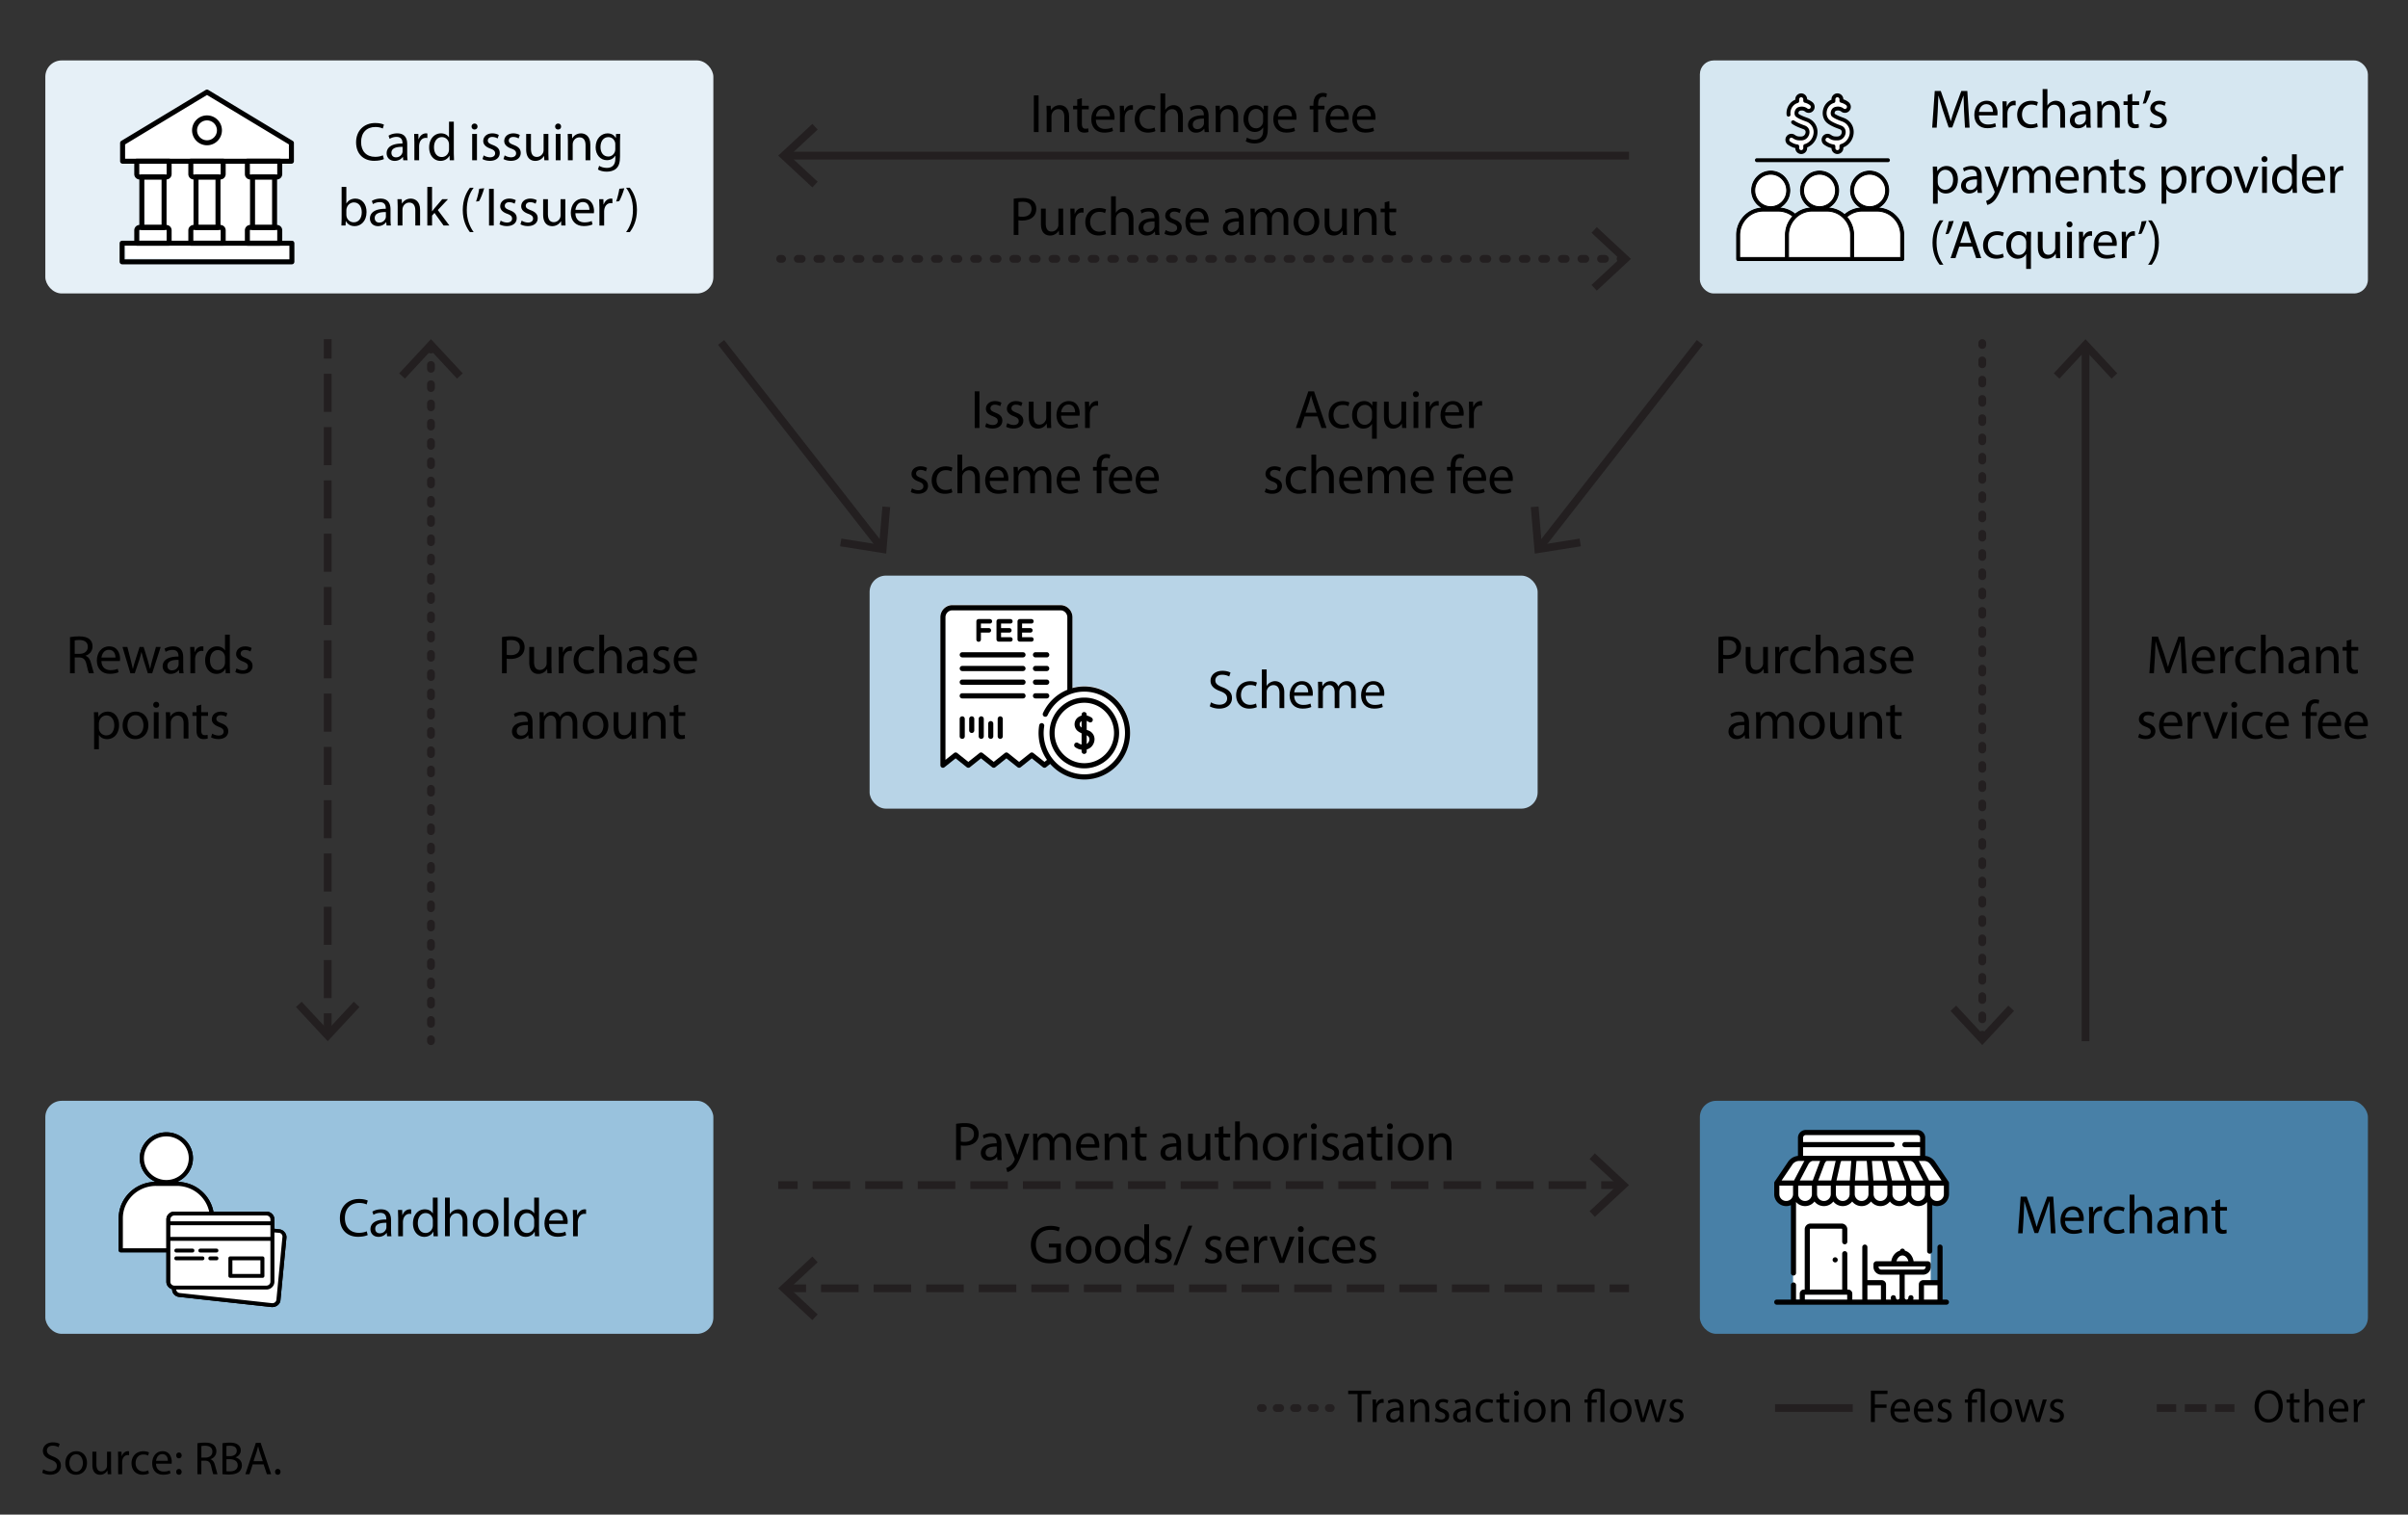 <svg xmlns="http://www.w3.org/2000/svg" viewBox="0 0 620 390" xmlns:v="https://vecta.io/nano"><rect x="0" y="0" width="620" height="390" fill="#333333" stroke="none"/><rect x="11.671" y="283.454" width="172" height="60" rx="4.202" fill="#99c2dd"/><path d="M31.095 322.346c-.228 0-.413-.179-.413-.399v-8.278a9 9 0 0 1 .333-2.425 9.34 9.34 0 0 1 4.47-5.604c1.382-.762 2.957-1.176 4.554-1.198l.577-.008-.528-.231c-2.414-1.058-3.974-3.4-3.974-5.971 0-3.607 3.016-6.543 6.722-6.543s6.722 2.936 6.722 6.543c0 2.57-1.56 4.913-3.974 5.971l-.529.231.578.008c1.601.021 3.177.435 4.558 1.196 2.957 1.65 4.794 4.729 4.794 8.032v8.278c0 .22-.186.398-.413.398H31.095z" fill="#fff"/><path d="M42.835 291.813c3.637 0 6.597 2.879 6.597 6.418 0 2.52-1.53 4.819-3.899 5.856l-1.059.464 1.156.015c1.58.021 3.136.429 4.498 1.18 2.918 1.628 4.731 4.664 4.731 7.923v8.279c0 .15-.129.273-.288.273H31.095c-.159 0-.288-.123-.288-.274v-8.279c0-.807.111-1.611.328-2.391.652-2.327 2.259-4.342 4.41-5.529 1.364-.752 2.918-1.161 4.495-1.183l1.155-.016-1.058-.463c-2.369-1.037-3.899-3.336-3.899-5.856 0-3.539 2.959-6.418 6.597-6.418m0-.25c-3.776 0-6.847 2.99-6.847 6.668 0 2.706 1.665 5.041 4.049 6.085a9.85 9.85 0 0 0-4.613 1.214c-2.209 1.219-3.86 3.289-4.53 5.681-.224.801-.338 1.628-.338 2.458v8.279a.53.53 0 0 0 .538.524H54.57a.53.53 0 0 0 .538-.523v-8.279c0-3.35-1.861-6.469-4.859-8.141-1.401-.773-2.995-1.191-4.617-1.212 2.384-1.044 4.048-3.379 4.048-6.085 0-3.677-3.071-6.668-6.847-6.668h0z"/><path d="M54.57 322.47H31.095a.53.53 0 0 1-.538-.524v-8.279c0-.83.114-1.657.338-2.458.67-2.392 2.321-4.462 4.53-5.681a9.85 9.85 0 0 1 4.613-1.214c-2.384-1.044-4.049-3.379-4.049-6.085 0-3.677 3.071-6.668 6.847-6.668s6.847 2.99 6.847 6.668c0 2.706-1.664 5.041-4.048 6.085 1.622.021 3.215.439 4.617 1.212 2.998 1.673 4.859 4.792 4.859 8.141v8.279a.53.53 0 0 1-.538.523zm-22.937-1.047h22.399v-7.754c0-2.975-1.654-5.745-4.316-7.23-1.275-.704-2.733-1.076-4.215-1.076h-5.326a8.75 8.75 0 0 0-4.22 1.08c-1.961 1.082-3.427 2.92-4.022 5.044a8.11 8.11 0 0 0-.3 2.183v7.755zm11.202-28.813c-3.182 0-5.771 2.521-5.771 5.62s2.589 5.619 5.771 5.619 5.77-2.521 5.77-5.619-2.588-5.62-5.77-5.62z"/><path d="M69.934 336.438l-23.79-2.607c-.984-.088-1.734-.905-1.71-1.863l.002-.096-.093-.027c-.816-.237-1.386-.979-1.386-1.804v-16.055c0-1.038.869-1.882 1.936-1.882h23.701c1.067 0 1.936.844 1.936 1.882v2.524l1.347.158c.54.048.966.278 1.308.707.326.362.488.871.437 1.364l-1.546 16.106c-.095.877-.963 1.592-1.937 1.592h-.206z" fill="#fff"/><path d="M68.595 312.228c.999 0 1.811.788 1.811 1.757v2.635l.221.026 1.244.147c.5.044.899.26 1.227.671.298.332.448.804.401 1.264l-1.545 16.103c-.088.818-.901 1.483-1.812 1.483l-.179.002-23.809-2.609c-.916-.081-1.616-.843-1.593-1.734l.005-.193-.185-.054c-.763-.221-1.296-.914-1.296-1.684v-16.055a1.72 1.72 0 0 1 .53-1.238c.343-.334.798-.519 1.281-.519h23.701m0-.25H44.894c-1.133 0-2.061.903-2.061 2.007v16.055c0 .906.625 1.677 1.476 1.924-.026 1.015.763 1.896 1.821 1.99l23.804 2.609h.206c1.031 0 1.958-.753 2.061-1.706l1.546-16.106c.052-.502-.103-1.054-.464-1.455a1.93 1.93 0 0 0-1.391-.753l-1.237-.146v-2.413c0-1.104-.927-2.007-2.061-2.007h0zm-9.277 17.057h8.244c.309 0 .515-.201.515-.502v-4.516c0-.301-.206-.502-.515-.502H59.32c-.309 0-.515.201-.515.502v4.516c0 .301.206.502.515.502zm.515-4.516h7.213v3.512h-7.213v-3.512z"/><use href="#B"/><use href="#B" x="6.183"/><path d="M45.409 324.521h6.698c.309 0 .515-.201.515-.502s-.206-.502-.515-.502h-6.698c-.309 0-.515.201-.515.502s.206.502.515.502zm10.305-1.003h-1.546c-.309 0-.515.201-.515.502s.206.502.515.502h1.546c.309 0 .515-.201.515-.502s-.206-.502-.515-.502zm17.569-6.221a1.93 1.93 0 0 0-1.391-.753l-1.237-.146v-2.413c0-1.104-.927-2.007-2.061-2.007h-23.7c-1.133 0-2.061.903-2.061 2.007v16.055c0 .906.625 1.677 1.476 1.924-.026 1.015.763 1.896 1.821 1.99l23.804 2.609h.206c1.031 0 1.958-.753 2.061-1.706l1.546-16.105c.052-.502-.103-1.054-.464-1.455zm-29.42-1.806h25.762v3.01H43.863v-3.01zm1.03-2.509h23.701c.567 0 1.031.452 1.031 1.003v.502H43.863v-.502c0-.552.464-1.003 1.03-1.003zm-1.03 17.059v-10.536h25.762v10.536c0 .552-.464 1.003-1.031 1.003h-23.7c-.567 0-1.031-.452-1.031-1.003zm28.853-11.49l-1.546 16.105c-.052.552-.567.953-1.134.903l-23.753-2.609a1.03 1.03 0 0 1-.927-.903h23.237c1.134 0 2.061-.903 2.061-2.007v-12.694l1.185.1c.258 0 .515.151.67.351s.258.502.206.753zm21.958-.533c-.448.225-1.345.448-2.493.448-2.662 0-4.665-1.681-4.665-4.776 0-2.955 2.003-4.958 4.931-4.958 1.176 0 1.919.252 2.241.42l-.294.994c-.462-.224-1.121-.392-1.905-.392-2.213 0-3.684 1.414-3.684 3.894 0 2.312 1.331 3.796 3.628 3.796.742 0 1.499-.153 1.989-.392l.252.966zm4.996.308l-.098-.854h-.042c-.378.532-1.107 1.009-2.073 1.009-1.373 0-2.073-.967-2.073-1.947 0-1.639 1.457-2.535 4.076-2.521v-.14c0-.561-.154-1.569-1.541-1.569-.63 0-1.289.196-1.765.505l-.28-.812c.561-.364 1.373-.603 2.227-.603 2.073 0 2.578 1.415 2.578 2.773v2.535c0 .589.028 1.163.112 1.625H99.67zm-.182-3.46c-1.345-.028-2.872.21-2.872 1.527 0 .798.532 1.176 1.163 1.176.882 0 1.442-.56 1.639-1.134.042-.127.07-.267.07-.393v-1.177z"/><use href="#C"/><use href="#D"/><path d="M114.579 308.381h1.233v4.23h.028a2.29 2.29 0 0 1 .882-.869 2.54 2.54 0 0 1 1.261-.35c.911 0 2.367.561 2.367 2.899v4.034h-1.232v-3.895c0-1.092-.406-2.017-1.569-2.017-.798 0-1.429.561-1.653 1.232-.07.168-.084.351-.084.589v4.09h-1.233v-9.945zm13.765 6.499c0 2.508-1.737 3.601-3.375 3.601-1.835 0-3.25-1.345-3.25-3.488 0-2.27 1.485-3.6 3.362-3.6 1.947 0 3.264 1.415 3.264 3.487zm-5.379.07c0 1.485.854 2.605 2.059 2.605 1.177 0 2.059-1.106 2.059-2.634 0-1.148-.574-2.604-2.031-2.604s-2.087 1.345-2.087 2.633zm6.79-6.569h1.233v9.945h-1.233v-9.945z"/><use href="#D" x="26.096"/><path d="M141.361 315.16c.028 1.667 1.093 2.354 2.325 2.354.882 0 1.415-.154 1.877-.351l.21.883c-.434.196-1.176.42-2.255.42-2.087 0-3.334-1.372-3.334-3.417s1.205-3.656 3.18-3.656c2.213 0 2.802 1.947 2.802 3.193 0 .252-.028.448-.042.574h-4.763zm3.614-.882c.014-.785-.322-2.003-1.709-2.003-1.247 0-1.793 1.148-1.891 2.003h3.6z"/><use href="#C" x="45.023"/><rect x="11.671" y="15.563" width="172" height="60" rx="4.202" fill="#e6f0f7"/><path d="M53.423 24.457L31.425 37.123v3.463l3.937 1.284v2.779l1.312 1.283.613 11.7-1.24.87-.066 3.193-3.772 1.063.22 3.735 42.209.294.536-4.942-2.333.475-.583-3.403-1.604.195-.474-13.49 1.329-.218v-3.535l3.129-.694v-5.339L53.423 24.457z" fill="#fff"/><path d="M75.032 42.156H31.566c-.355 0-.643-.288-.643-.643v-4.689a.64.64 0 0 1 .311-.55l21.729-13.118c.204-.123.46-.123.664 0l21.738 13.118a.64.64 0 0 1 .311.55v4.689c0 .355-.287.643-.642.643zM32.209 40.87h42.18v-3.684l-21.094-12.73-21.086 12.729v3.685zm21.09-3.463c-2.123 0-3.845-1.721-3.845-3.845s1.721-3.845 3.845-3.845 3.845 1.721 3.845 3.845h0a3.85 3.85 0 0 1-3.845 3.845zm0-6.405a2.56 2.56 0 0 0-2.559 2.559 2.56 2.56 0 0 0 2.559 2.559 2.56 2.56 0 0 0 2.559-2.559h0c-.002-1.413-1.147-2.557-2.559-2.559z"/><path d="M71.281 46.217H64.44a1.39 1.39 0 0 1-1.389-1.389v-3.315c0-.355.288-.643.643-.643h8.332c.355 0 .643.288.643.643v3.317a1.39 1.39 0 0 1-1.389 1.387zm-6.943-4.063v2.674c0 .057.046.103.103.103h6.84c.057 0 .103-.047.103-.103v-2.672l-7.046-.002z"/><path d="M70.697 59.202h-5.674c-.355 0-.643-.288-.643-.643V45.573c0-.355.288-.643.643-.643h5.674c.355 0 .643.288.643.643v12.986c0 .355-.288.643-.643.643zm-5.031-1.286h4.388v-11.7h-4.388v11.7z"/><path d="M72.027 63.265h-8.332c-.355 0-.643-.288-.643-.643v-3.317a1.39 1.39 0 0 1 1.389-1.389h6.841a1.39 1.39 0 0 1 1.389 1.389v3.317c0 .355-.288.643-.643.643h0zm-7.689-1.286h7.046v-2.674c0-.057-.046-.103-.103-.103H64.44c-.057 0-.103.047-.103.103v2.674zm-7.619-15.762h-6.84a1.39 1.39 0 0 1-1.389-1.389v-3.315c0-.355.288-.643.643-.643h8.331c.355 0 .643.288.643.643v3.317a1.39 1.39 0 0 1-1.389 1.387zm-6.943-4.061v2.674c0 .057.046.103.103.103h6.84c.057 0 .103-.047.103-.103v-2.674h-7.046z"/><path d="M56.128 59.202H50.47c-.355 0-.643-.288-.643-.643V45.573c0-.355.288-.643.643-.643h5.657c.355 0 .643.288.643.643v12.986c0 .355-.288.643-.643.643zm-5.014-1.286h4.371v-11.7h-4.371v11.7z"/><path d="M57.465 63.265h-8.331c-.355 0-.643-.288-.643-.643v-3.317a1.39 1.39 0 0 1 1.389-1.389h6.84a1.39 1.39 0 0 1 1.389 1.389v3.317c0 .355-.288.643-.643.643zm-7.689-1.286h7.046v-2.674c0-.057-.046-.103-.103-.103h-6.84c-.057 0-.103.047-.103.103v2.674zm-6.975-15.762H35.96a1.39 1.39 0 0 1-1.389-1.389v-3.315c0-.355.288-.643.643-.643h8.332c.355 0 .643.288.643.643v3.317a1.39 1.39 0 0 1-1.389 1.387h0zm-6.943-4.061v2.674c0 .057.046.103.103.103h6.841c.057 0 .103-.047.103-.103v-2.674h-7.046z"/><path d="M42.242 59.202H36.52c-.355 0-.643-.288-.643-.643V45.573c0-.355.288-.643.643-.643h5.721c.355 0 .643.288.643.643v12.986c0 .355-.288.643-.643.643zm-5.079-1.286h4.436v-11.7h-4.436v11.7z"/><path d="M43.546 63.265h-8.332c-.355 0-.643-.288-.643-.643v-3.317a1.39 1.39 0 0 1 1.389-1.389h6.841a1.39 1.39 0 0 1 1.389 1.389v3.317c0 .355-.288.643-.643.643h0zm-7.689-1.286h7.046v-2.674c0-.057-.046-.103-.103-.103H35.96c-.057 0-.103.047-.103.103v2.674z"/><path d="M75.156 68.063H31.442c-.355 0-.643-.288-.643-.643v-4.798c0-.355.288-.643.643-.643h43.714c.355 0 .643.288.643.643v4.798c0 .355-.288.643-.643.643zm-43.071-1.286h42.429v-3.513H32.085v3.513zM98.84 40.964c-.448.224-1.345.448-2.493.448-2.662 0-4.665-1.681-4.665-4.777 0-2.956 2.003-4.959 4.931-4.959 1.176 0 1.919.252 2.241.42l-.294.995c-.462-.225-1.121-.393-1.905-.393-2.213 0-3.684 1.415-3.684 3.894 0 2.312 1.331 3.796 3.628 3.796.742 0 1.499-.154 1.989-.393l.252.967z"/><use href="#E"/><use href="#F"/><path d="M116.844 31.327v8.194l.056 1.751h-1.106l-.056-1.177h-.028c-.378.756-1.205 1.331-2.312 1.331-1.639 0-2.899-1.387-2.899-3.446-.014-2.255 1.387-3.642 3.04-3.642 1.037 0 1.737.49 2.045 1.037h.028v-4.048h1.233zm-1.233 5.925a2.18 2.18 0 0 0-.056-.519c-.182-.784-.854-1.429-1.779-1.429-1.275 0-2.031 1.121-2.031 2.62 0 1.373.672 2.507 2.003 2.507.826 0 1.583-.546 1.807-1.471.042-.168.056-.336.056-.533v-1.176z"/><use href="#G"/><use href="#H"/><use href="#H" x="5.404"/><use href="#I"/><use href="#G" x="21.518"/><use href="#J"/><path d="M159.697 34.493l-.056 1.863v3.936c0 1.555-.308 2.507-.966 3.096-.659.616-1.611.813-2.465.813-.812 0-1.709-.196-2.255-.561l.308-.938c.448.28 1.148.532 1.989.532 1.261 0 2.185-.658 2.185-2.367v-.756h-.028c-.378.63-1.107 1.135-2.157 1.135-1.681 0-2.886-1.429-2.886-3.306 0-2.297 1.499-3.6 3.054-3.6 1.177 0 1.821.616 2.115 1.176h.028l.056-1.022h1.079zm-1.275 2.676c0-.21-.014-.393-.07-.561-.224-.714-.827-1.303-1.723-1.303-1.176 0-2.017.995-2.017 2.563 0 1.331.672 2.438 2.003 2.438.756 0 1.442-.477 1.709-1.261.07-.21.098-.448.098-.659v-1.218zm-70.52 20.903l.056-1.751v-8.194h1.219v4.258h.028c.435-.756 1.219-1.247 2.312-1.247 1.681 0 2.872 1.4 2.857 3.459 0 2.423-1.527 3.628-3.04 3.628-.98 0-1.765-.378-2.269-1.275h-.042l-.056 1.121h-1.065zm1.275-2.717c0 .154.028.308.056.448.238.854.952 1.442 1.849 1.442 1.289 0 2.06-1.05 2.06-2.605 0-1.359-.701-2.521-2.017-2.521-.841 0-1.625.574-1.877 1.513-.028.14-.07.308-.07.504v1.219z"/><use href="#E" x="-4.298" y="16.8"/><use href="#J" x="-43.833" y="16.799"/><path d="M111.241 54.402h.028l.603-.771 1.989-2.339h1.484l-2.619 2.788 2.983 3.992h-1.499l-2.339-3.25-.63.7v2.549h-1.219v-9.945h1.219v6.275zm10.71-6.051c-1.022 1.373-1.765 3.194-1.765 5.729 0 2.493.771 4.286 1.765 5.687h-.966c-.882-1.163-1.835-2.956-1.835-5.687.014-2.759.953-4.552 1.835-5.729h.966zm2.716.126c-.322 1.177-.924 2.675-1.316 3.32l-.785.098c.308-.827.672-2.283.827-3.292l1.274-.126z"/><use href="#K"/><use href="#H" x="4.368" y="16.8"/><use href="#H" x="9.773" y="16.8"/><use href="#I" x="4.369" y="16.8"/><path d="M148.145 54.907c.028 1.666 1.093 2.353 2.325 2.353.882 0 1.415-.154 1.877-.35l.21.882c-.434.196-1.176.42-2.255.42-2.087 0-3.334-1.373-3.334-3.418s1.205-3.656 3.18-3.656c2.213 0 2.802 1.947 2.802 3.193 0 .252-.028.448-.042.575h-4.763zm3.614-.883c.014-.784-.322-2.003-1.709-2.003-1.247 0-1.793 1.148-1.891 2.003h3.6z"/><use href="#L"/><path d="M160.745 48.477c-.322 1.177-.925 2.675-1.317 3.32l-.785.098c.309-.827.672-2.283.827-3.292l1.275-.126zm.461 11.29c.995-1.387 1.765-3.208 1.765-5.729 0-2.507-.756-4.3-1.765-5.687h.953c.896 1.148 1.835 2.941 1.835 5.701 0 2.745-.938 4.524-1.835 5.715h-.953z"/><rect x="437.677" y="15.563" width="172" height="60" rx="3.571" fill="#d6e7f1"/><g fill="#fff"><use href="#M"/><use href="#M" x="-9.314"/><path d="M472.998 66.962c-.144 0-.26-.119-.26-.265v-6.164c0-.607.08-1.212.237-1.798.47-1.748 1.628-3.262 3.178-4.153a6.69 6.69 0 0 1 3.234-.887l.556-.008-.506-.231c-1.713-.782-2.819-2.515-2.819-4.416 0-2.668 2.138-4.839 4.766-4.839s4.766 2.171 4.766 4.839c0 1.901-1.106 3.635-2.818 4.416l-.507.231.557.007a6.69 6.69 0 0 1 3.237.886 6.9 6.9 0 0 1 3.408 5.953v6.164c0 .146-.116.264-.26.264h-16.769z"/></g><use href="#N"/><use href="#O"/><path d="M489.767 67.212h-16.769c-.281 0-.51-.231-.51-.515v-6.164a7.21 7.21 0 0 1 .245-1.862 7.13 7.13 0 0 1 3.295-4.306 6.95 6.95 0 0 1 2.886-.897c-1.561-.899-2.546-2.589-2.546-4.428 0-2.806 2.25-5.089 5.016-5.089s5.016 2.283 5.016 5.089c0 1.839-.984 3.529-2.545 4.428a6.94 6.94 0 0 1 2.889.896 7.15 7.15 0 0 1 3.533 6.17v6.164c0 .284-.229.514-.51.514zm-8.383-23.011c-2.628 0-4.766 2.171-4.766 4.839 0 1.901 1.106 3.635 2.819 4.416l.506.231-.556.008a6.69 6.69 0 0 0-3.234.887c-1.55.892-2.708 2.405-3.178 4.153a6.94 6.94 0 0 0-.237 1.798v6.164c0 .146.116.265.26.265h16.769c.144 0 .26-.119.26-.264v-6.164c0-2.45-1.306-4.731-3.408-5.954a6.7 6.7 0 0 0-3.237-.885l-.557-.007.507-.231c1.712-.781 2.818-2.515 2.818-4.416 0-2.668-2.138-4.839-4.766-4.839zm8.124 22.231h-16.25v-5.899a6.39 6.39 0 0 1 .218-1.658 6.34 6.34 0 0 1 2.932-3.831 6.18 6.18 0 0 1 3.077-.82h3.805a6.17 6.17 0 0 1 3.073.818c1.94 1.128 3.146 3.232 3.146 5.492v5.898zm-16-.25h15.75v-5.648c0-2.17-1.157-4.192-3.021-5.275-.893-.513-1.912-.784-2.948-.784h-3.805c-1.036 0-2.058.272-2.952.787a6.08 6.08 0 0 0-2.814 3.679 6.11 6.11 0 0 0-.21 1.593v5.649zm7.876-12.833c-2.342 0-4.247-1.933-4.247-4.309s1.905-4.31 4.247-4.31 4.247 1.933 4.247 4.31-1.905 4.309-4.247 4.309zm0-8.368c-2.204 0-3.997 1.821-3.997 4.06s1.793 4.059 3.997 4.059 3.997-1.821 3.997-4.059-1.793-4.06-3.997-4.06zm4.717-3.233h-33.743a.5.5 0 1 1 0-1h33.743a.5.5 0 1 1 0 1zm-22.328-2.088c-.843 0-1.528-.691-1.529-1.542-.618-.13-1.181-.386-1.849-.83-.702-.466-.899-1.423-.441-2.133.224-.347.567-.585.97-.669a1.51 1.51 0 0 1 1.15.222c.627.416.804.453 1.689.44.762-.005 1.066-.616 1.126-.977.075-.449-.118-.758-.574-.922-1.396-.501-2.268-.911-2.917-1.371a.5.5 0 0 1-.119-.697c.161-.226.474-.276.697-.119.571.404 1.371.777 2.677 1.246 1.086.39 1.344 1.303 1.223 2.027-.144.866-.863 1.804-2.105 1.813-1.042.008-1.436-.067-2.249-.607a.52.52 0 0 0-.727.156c-.164.253-.095.594.153.759.699.465 1.202.666 1.854.741a.5.5 0 0 1 .442.497v.423c0 .3.237.544.529.544s.528-.244.528-.544v-.525a.5.5 0 0 1 .361-.48c.468-.135.889-.375 1.253-.714a3.33 3.33 0 0 0 1.003-1.879 2.86 2.86 0 0 0-1.917-3.237c-.931-.334-1.965-.741-2.573-1.225-.313-.25-.448-.723-.353-1.235.086-.475.409-1.055 1.056-1.252 1.24-.38 2.083.244 2.24.372a.52.52 0 0 0 .739-.079c.188-.235.152-.581-.078-.771a3.34 3.34 0 0 0-1.345-.648.5.5 0 0 1-.387-.487v-.37c0-.3-.237-.544-.528-.544s-.529.244-.529.544v.443a.5.5 0 0 1-.356.479c-.977.298-1.664 1.1-1.852 2.109a2.78 2.78 0 0 0-.027.851.5.5 0 0 1-.434.559c-.257.028-.523-.159-.559-.433a3.77 3.77 0 0 1 .037-1.159c.235-1.27 1.063-2.302 2.19-2.762v-.087a1.54 1.54 0 0 1 1.529-1.544c.84 0 1.523.688 1.528 1.536.697.231 1.176.584 1.367.742a1.56 1.56 0 0 1 .224 2.166 1.51 1.51 0 0 1-1.033.566 1.52 1.52 0 0 1-1.122-.339c-.088-.072-.565-.418-1.312-.188-.273.084-.349.386-.365.477-.029.157-.002.269.015.295.475.373 1.461.754 2.266 1.043 1.854.665 2.886 2.41 2.565 4.342a4.32 4.32 0 0 1-1.308 2.448 4.07 4.07 0 0 1-1.296.821v.167c0 .852-.686 1.544-1.528 1.544zm9.315 0c-.843 0-1.528-.691-1.529-1.542-.617-.13-1.18-.386-1.849-.83a1.56 1.56 0 0 1-.442-2.133c.226-.348.57-.586.973-.67a1.5 1.5 0 0 1 1.149.222c.626.416.804.448 1.688.44.762-.005 1.066-.616 1.126-.977.075-.449-.118-.758-.573-.922-1.564-.562-2.479-1.011-3.157-1.551-.92-.732-1.344-1.984-1.105-3.266.235-1.269 1.063-2.301 2.19-2.761v-.088a1.54 1.54 0 0 1 1.529-1.544 1.54 1.54 0 0 1 1.529 1.536c.697.231 1.175.584 1.366.742a1.56 1.56 0 0 1 .224 2.167 1.52 1.52 0 0 1-2.155.227c-.088-.072-.566-.418-1.312-.188-.271.083-.349.389-.366.48-.028.153-.001.265.016.291.475.374 1.461.755 2.266 1.044 1.854.665 2.886 2.41 2.565 4.342a4.32 4.32 0 0 1-1.308 2.448 4.08 4.08 0 0 1-1.295.82v.167a1.54 1.54 0 0 1-1.529 1.544zm-2.537-4.207c-.035 0-.07.004-.106.011-.138.029-.258.111-.336.232-.163.253-.094.594.154.758.7.465 1.203.666 1.854.741a.5.5 0 0 1 .442.497v.423c0 .3.237.544.529.544s.529-.244.529-.544v-.525a.5.5 0 0 1 .361-.48 3.07 3.07 0 0 0 1.252-.713c.527-.492.884-1.16 1.003-1.879.238-1.44-.532-2.741-1.917-3.238h0c-.979-.351-1.967-.743-2.572-1.225-.313-.248-.449-.722-.354-1.235.043-.232.248-1.005 1.056-1.252 1.239-.38 2.084.244 2.24.372.108.09.245.129.384.117a.52.52 0 0 0 .355-.196c.188-.235.152-.581-.078-.771a3.35 3.35 0 0 0-1.344-.649.5.5 0 0 1-.387-.487v-.37c0-.3-.237-.544-.529-.544s-.529.244-.529.544v.443a.5.5 0 0 1-.356.479c-.977.298-1.664 1.1-1.852 2.109-.17.917.116 1.799.746 2.301.586.467 1.418.87 2.872 1.392 1.086.39 1.343 1.303 1.222 2.027-.144.866-.863 1.804-2.105 1.813-1.062.016-1.437-.068-2.248-.607a.52.52 0 0 0-.286-.087z"/><path d="M447.536 66.962c-.144 0-.26-.119-.26-.265v-6.164c0-.607.08-1.212.237-1.798.47-1.748 1.627-3.262 3.177-4.153.98-.564 2.1-.871 3.234-.887l.556-.008-.506-.231c-1.712-.781-2.818-2.515-2.818-4.416 0-2.668 2.138-4.839 4.766-4.839s4.766 2.171 4.766 4.839c0 1.901-1.106 3.635-2.818 4.416l-.507.231.557.007a6.69 6.69 0 0 1 3.237.886c2.103 1.223 3.408 3.504 3.408 5.953v6.164c0 .146-.116.264-.26.264h-16.769z" fill="#fff"/><path d="M455.922 44.326c2.559 0 4.641 2.115 4.641 4.714 0 1.853-1.078 3.542-2.746 4.303l-1.013.462 1.113.015c1.116.015 2.214.316 3.175.869 2.064 1.2 3.347 3.44 3.347 5.845v6.164c0 .077-.06.139-.134.139h-16.769c-.074 0-.134-.063-.134-.14v-6.164a6.82 6.82 0 0 1 .233-1.765c.461-1.717 1.598-3.203 3.119-4.077a6.57 6.57 0 0 1 3.174-.87l1.112-.016-1.011-.462c-1.668-.761-2.746-2.45-2.746-4.303 0-2.599 2.082-4.714 4.641-4.714m0-.25c-2.697 0-4.891 2.226-4.891 4.964 0 2.015 1.189 3.753 2.892 4.53-1.157.017-2.294.328-3.295.904a7 7 0 0 0-3.236 4.229 7.07 7.07 0 0 0-.241 1.83v6.164c0 .215.172.39.384.39h16.769c.212 0 .384-.174.384-.389v-6.164c0-2.494-1.33-4.816-3.471-6.061a6.81 6.81 0 0 0-3.298-.902c1.703-.777 2.892-2.515 2.892-4.53 0-2.738-2.194-4.964-4.891-4.964h0z"/><use href="#O" x="-25.462"/><path d="M464.305 67.212h-16.769c-.281 0-.51-.231-.51-.515v-6.164a7.21 7.21 0 0 1 .245-1.862c.487-1.812 1.688-3.381 3.294-4.306a6.95 6.95 0 0 1 2.886-.897c-1.56-.899-2.545-2.589-2.545-4.428 0-2.806 2.25-5.089 5.016-5.089s5.016 2.283 5.016 5.089c0 1.839-.984 3.529-2.545 4.428a6.94 6.94 0 0 1 2.889.896c2.18 1.268 3.533 3.632 3.533 6.17v6.164c0 .284-.229.514-.51.514zm-8.383-23.011c-2.628 0-4.766 2.171-4.766 4.839 0 1.901 1.106 3.635 2.818 4.416l.506.231-.556.008c-1.135.016-2.254.323-3.234.887-1.55.892-2.707 2.406-3.177 4.153-.157.585-.237 1.19-.237 1.798v6.164c0 .146.116.265.26.265h16.769c.144 0 .26-.119.26-.264v-6.164c0-2.449-1.306-4.73-3.408-5.954-.981-.563-2.101-.87-3.237-.885l-.557-.007.507-.231c1.712-.781 2.818-2.515 2.818-4.416 0-2.668-2.138-4.839-4.766-4.839zm8.123 22.231h-16.25v-5.899a6.38 6.38 0 0 1 .219-1.658c.434-1.613 1.502-3.009 2.932-3.831.932-.537 1.996-.82 3.077-.82h3.805a6.17 6.17 0 0 1 3.073.818c1.939 1.128 3.145 3.232 3.145 5.492v5.898zm-16-.25h15.75v-5.648c0-2.171-1.157-4.192-3.02-5.275-.893-.513-1.912-.784-2.948-.784h-3.805a5.92 5.92 0 0 0-2.952.787 6.08 6.08 0 0 0-2.814 3.679c-.14.52-.211 1.055-.211 1.593v5.649zm7.877-12.833c-2.342 0-4.247-1.933-4.247-4.309s1.905-4.31 4.247-4.31 4.247 1.933 4.247 4.31-1.905 4.309-4.247 4.309zm0-8.368c-2.204 0-3.997 1.821-3.997 4.06s1.793 4.059 3.997 4.059 3.997-1.821 3.997-4.059-1.793-4.06-3.997-4.06z"/><path d="M460.105 66.962c-.143 0-.259-.119-.259-.265v-6.164c0-.607.08-1.212.237-1.798.47-1.749 1.628-3.262 3.177-4.153.98-.564 2.1-.871 3.234-.887l.556-.008-.506-.231c-1.713-.782-2.819-2.515-2.819-4.416 0-2.668 2.139-4.839 4.767-4.839s4.766 2.171 4.766 4.839c0 1.901-1.106 3.635-2.819 4.416l-.507.231.557.007a6.69 6.69 0 0 1 3.237.886 6.9 6.9 0 0 1 3.408 5.953v6.164c0 .146-.116.264-.259.264h-16.77z" fill="#fff"/><use href="#N" x="-12.892"/><use href="#O" x="-12.892"/><path d="M476.875 67.212h-16.77c-.28 0-.509-.231-.509-.515v-6.164a7.21 7.21 0 0 1 .245-1.862c.487-1.812 1.688-3.382 3.294-4.306a6.95 6.95 0 0 1 2.886-.897c-1.561-.899-2.546-2.589-2.546-4.428 0-2.806 2.25-5.089 5.017-5.089s5.016 2.283 5.016 5.089c0 1.839-.985 3.529-2.546 4.428a6.94 6.94 0 0 1 2.889.896 7.15 7.15 0 0 1 3.533 6.17v6.164c0 .284-.229.514-.509.514zm-8.383-23.011c-2.628 0-4.767 2.171-4.767 4.839 0 1.901 1.106 3.635 2.819 4.416l.506.231-.556.008a6.69 6.69 0 0 0-3.234.887c-1.549.891-2.707 2.405-3.177 4.153a6.94 6.94 0 0 0-.237 1.798v6.164c0 .146.116.265.259.265h16.77c.143 0 .259-.119.259-.264v-6.164c0-2.45-1.306-4.731-3.408-5.954a6.7 6.7 0 0 0-3.237-.885l-.557-.007.507-.231c1.713-.782 2.819-2.515 2.819-4.416 0-2.668-2.138-4.839-4.766-4.839zm8.123 22.231h-16.25v-5.899a6.43 6.43 0 0 1 .218-1.657 6.34 6.34 0 0 1 2.932-3.831 6.18 6.18 0 0 1 3.077-.82h3.805a6.17 6.17 0 0 1 3.073.818c1.94 1.128 3.146 3.232 3.146 5.492v5.898zm-16-.25h15.75v-5.648c0-2.17-1.157-4.192-3.021-5.275-.893-.513-1.912-.784-2.948-.784h-3.805c-1.036 0-2.058.272-2.952.787-1.373.789-2.398 2.13-2.814 3.679-.14.521-.21 1.056-.21 1.593v5.649zm7.877-12.833c-2.342 0-4.247-1.933-4.247-4.309s1.905-4.31 4.247-4.31 4.246 1.933 4.246 4.31-1.905 4.309-4.246 4.309zm0-8.368c-2.204 0-3.997 1.821-3.997 4.06s1.793 4.059 3.997 4.059 3.996-1.821 3.996-4.059-1.793-4.06-3.996-4.06zm37.206-16.255l-.14-4.077h-.042l-1.19 3.586-1.667 4.581h-.925l-1.526-4.496-1.093-3.67h-.028l-.182 4.174-.253 4.048h-1.162l.658-9.441h1.555l1.611 4.566.952 3.18h.042c.238-.953.574-1.989.995-3.18l1.681-4.566h1.555l.588 9.441h-1.19l-.238-4.146z"/><use href="#P"/><use href="#Q"/><use href="#R"/><use href="#S"/><use href="#T"/><use href="#U"/><use href="#V"/><use href="#W"/><use href="#X"/><path d="M497.7 45.105l-.056-2.213h1.106l.056 1.163h.028c.504-.826 1.303-1.316 2.409-1.316 1.639 0 2.872 1.387 2.872 3.446 0 2.437-1.485 3.642-3.082 3.642-.896 0-1.681-.393-2.087-1.065h-.028v3.684H497.7v-7.34zm1.219 1.807c0 .182.028.35.056.504.225.854.967 1.443 1.85 1.443 1.303 0 2.059-1.064 2.059-2.619 0-1.359-.714-2.521-2.017-2.521-.841 0-1.625.602-1.863 1.527-.042.154-.084.336-.084.504v1.163z"/><use href="#Y"/><path d="M512.33 42.892l1.485 4.006.434 1.387h.028l.435-1.415 1.345-3.979h1.302l-1.849 4.833c-.883 2.326-1.484 3.516-2.325 4.245-.603.532-1.205.742-1.513.798l-.309-1.037a3.24 3.24 0 0 0 1.079-.603 3.74 3.74 0 0 0 1.036-1.373c.057-.126.099-.224.099-.294s-.028-.168-.084-.322l-2.508-6.248h1.345zm5.936 1.835l-.056-1.835h1.078l.057 1.093h.042c.378-.645 1.008-1.247 2.129-1.247.925 0 1.625.56 1.919 1.358h.028a2.79 2.79 0 0 1 .756-.882c.406-.308.854-.476 1.499-.476.896 0 2.228.588 2.228 2.941v3.992h-1.205v-3.838c0-1.303-.477-2.087-1.471-2.087-.7 0-1.247.519-1.457 1.121a2.04 2.04 0 0 0-.098.616v4.188h-1.205V45.61c0-1.079-.476-1.863-1.414-1.863-.771 0-1.331.616-1.527 1.233-.07.182-.098.392-.098.602v4.09h-1.205v-4.945z"/><use href="#P" x="20.901" y="16.799"/><path d="M536.535 44.727l-.056-1.835h1.093l.069 1.121h.028c.336-.644 1.12-1.274 2.241-1.274.938 0 2.396.56 2.396 2.885v4.048h-1.233v-3.908c0-1.092-.406-2.003-1.568-2.003-.812 0-1.442.574-1.653 1.261-.056.154-.084.364-.084.574v4.076h-1.232v-4.945z"/><use href="#V" x="-3.487" y="16.799"/><use href="#X" x="-5.46" y="16.8"/><path d="M556.555 45.105l-.056-2.213h1.106l.056 1.163h.028c.504-.826 1.303-1.316 2.409-1.316 1.639 0 2.872 1.387 2.872 3.446 0 2.437-1.485 3.642-3.082 3.642-.896 0-1.681-.393-2.087-1.065h-.028v3.684h-1.219v-7.34zm1.219 1.807c0 .182.028.35.056.504.225.854.967 1.443 1.85 1.443 1.303 0 2.059-1.064 2.059-2.619 0-1.359-.714-2.521-2.017-2.521-.841 0-1.625.602-1.863 1.527-.042.154-.084.336-.084.504v1.163z"/><use href="#Z"/><use href="#a"/><use href="#b"/><use href="#c"/><use href="#d"/><use href="#P" x="84.361" y="16.799"/><use href="#Q" x="84.361" y="16.799"/><path d="M500.376 56.75c-1.022 1.373-1.766 3.194-1.766 5.729 0 2.493.771 4.286 1.766 5.687h-.967c-.883-1.163-1.835-2.956-1.835-5.687.014-2.759.952-4.552 1.835-5.729h.967z"/><use href="#W" x="-50.777" y="33.599"/><path d="M504.463 63.502l-.98 2.97h-1.261l3.207-9.441h1.471l3.222 9.441h-1.302l-1.009-2.97h-3.348zm3.096-.953l-.925-2.717c-.21-.616-.351-1.177-.49-1.723h-.028l-.477 1.709-.924 2.731h2.844z"/><use href="#e"/><use href="#f"/><use href="#g"/><use href="#c" x="-50.202" y="16.8"/><use href="#Z" x="-29.006" y="16.8"/><use href="#P" x="30.703" y="33.599"/><use href="#Q" x="30.703" y="33.599"/><use href="#W" x="-1.118" y="33.599"/><path d="M553.07 68.167c.994-1.387 1.765-3.208 1.765-5.729 0-2.507-.756-4.3-1.765-5.687h.952c.896 1.148 1.835 2.941 1.835 5.701 0 2.745-.938 4.524-1.835 5.715h-.952z"/><g opacity=".8"><rect x="437.677" y="283.454" width="172" height="60" rx="4.202" fill="#4d94c4"/></g><path d="M461.655 298.42l-3.519 5.543-.658 3.943 1.243 1.794h1.508 1.442v24.934l38.229.645-.355-5.299-2.433.623v-20.903l1.619.451 2.407-1.448v-3.838l-5.327-6.445h-.603l-.369-6.148-2.245-.804h-28.346l-.471 1.43.145 5.45-2.267.072z" fill="#fff"/><path d="M501.145 334.635h-.976v-13.508a.66.66 0 0 0-.659-.66.66.66 0 0 0-.66.66v8.501h-3.648c-.632 0-1.147.493-1.147 1.1v3.906h-1.45a1.79 1.79 0 0 0 .065-.471.66.66 0 0 0-.659-.66.66.66 0 0 0-.66.66.47.47 0 1 1-.941 0v-5.936h4.705c1.111 0 2.014-.904 2.014-2.015v-.657c0-.438-.357-.795-.795-.795h-3.63c-.22-1.345-1.101-2.414-2.225-2.716a.66.66 0 0 0-1.296 0c-1.124.302-2.005 1.371-2.225 2.716h-3.789c-.439 0-.795.357-.795.795v.657a2.02 2.02 0 0 0 2.014 2.015h4.705v5.936a.47.47 0 1 1-.941 0 .66.66 0 0 0-.66-.66.66.66 0 0 0-.659.66 1.79 1.79 0 0 0 .065.471h-1.291v-3.906c0-.606-.514-1.1-1.147-1.1h-3.648v-8.501a.66.66 0 0 0-.66-.66.66.66 0 0 0-.659.66v13.508h-2.57v-1.515c0-.587-.478-1.065-1.065-1.065h-.22v-9.234a.66.66 0 0 0-.659-.659.66.66 0 0 0-.66.659v9.234h-8.329v-15.514c0-.09.073-.164.164-.164h8.002c.09 0 .164.073.164.164v3.202a.66.66 0 0 0 .659.659.66.66 0 0 0 .66-.659v-3.202c0-.817-.665-1.483-1.482-1.483h-8.002c-.817 0-1.482.665-1.482 1.483v15.514h-.22c-.587 0-1.065.478-1.065 1.065v1.515h-.954v-3.754a.66.66 0 0 0-.66-.659.66.66 0 0 0-.659.659v3.754h-3.637a.66.66 0 0 0-.659.659.66.66 0 0 0 .659.66h43.669a.66.66 0 0 0 .66-.66.66.66 0 0 0-.66-.659zm-11.314-11.357c.714 0 1.321.624 1.53 1.483H488.3c.209-.86.816-1.483 1.531-1.483zm-6.139 2.935v-.133h12.12v.133c0 .384-.312.696-.696.696h-10.728c-.384 0-.696-.312-.696-.696zm11.683 4.734h3.476v3.688h-3.476v-3.688zm-14.563 0h3.477v3.688h-3.477v-3.688zm-16.106 3.688v-1.261h10.899v1.261h-10.899zm36.915-30.481l-3.378-4.995c-.586-.867-1.522-1.419-2.551-1.524v-4.666a2.02 2.02 0 0 0-2.015-2.015h-28.732a2.02 2.02 0 0 0-2.015 2.015v4.666c-1.029.105-1.964.657-2.551 1.524l-3.42 5.057a.65.65 0 0 0-.129.282l-.005.035-.004.033-.003.066v2.848a3.09 3.09 0 0 0 3.086 3.087 3.07 3.07 0 0 0 1.21-.248v17.47a.66.66 0 0 0 .66.659.66.66 0 0 0 .659-.659v-18.283a3.08 3.08 0 0 0 4.752-.123 3.08 3.08 0 0 0 2.427 1.183c.984 0 1.861-.464 2.427-1.183a3.08 3.08 0 0 0 4.853 0 3.08 3.08 0 0 0 4.854 0 3.08 3.08 0 0 0 4.854 0 3.08 3.08 0 0 0 4.853 0 3.08 3.08 0 0 0 4.739.138v12.644a.66.66 0 0 0 .659.659.66.66 0 0 0 .66-.659v-11.853a3.06 3.06 0 0 0 1.223.254 3.09 3.09 0 0 0 3.086-3.087v-2.856c0-.183-.075-.35-.196-.469zm-34.781-5.22h1.813a3.94 3.94 0 0 0-.158.363l-1.752 4.667h-3.331l2.173-4.128c.297-.565.766-.902 1.255-.902zm26.196.902l2.173 4.128h-3.319l-1.752-4.667-.158-.363h1.801c.489 0 .958.337 1.255.902zm-4.132-.076l1.578 4.204h-3.349l-1.034-4.581-.124-.449h2.236c.185 0 .48.259.694.826zm-4.092-.086l.969 4.29h-3.432l-.336-4.485-.048-.545h2.575c.066.095.178.321.273.74zm-4.114-.096l.329 4.386h-3.42l.329-4.386.068-.644h2.626l.068.644zm-4.077-.099l-.336 4.485h-3.432l.969-4.29c.094-.419.207-.644.272-.74h2.575l-.048.545zm-4.085-.096l-1.034 4.581h-3.349l1.578-4.204c.213-.568.509-.826.694-.826h2.236a4.96 4.96 0 0 0-.124.449zm24.615.514l2.75 4.066h-3.202l-2.496-4.743a3.48 3.48 0 0 0-.17-.287h1.303a2.19 2.19 0 0 1 1.816.964zm-32.206-7.625h28.732c.384 0 .696.312.696.696v1.113h-3.917a.66.66 0 0 0-.659.659.66.66 0 0 0 .659.659h3.917v2.214h-30.125V295.4h22.939a.66.66 0 0 0 .659-.659.66.66 0 0 0-.659-.66h-22.939v-1.113c0-.384.312-.696.697-.696zm-3.474 7.625a2.19 2.19 0 0 1 1.815-.964h1.303l-.17.287-2.496 4.743h-3.202l2.75-4.066zm-3.335 7.582v-2.191h3.535v2.191a1.77 1.77 0 0 1-1.768 1.768 1.77 1.77 0 0 1-1.767-1.768zm6.621 1.768a1.77 1.77 0 0 1-1.767-1.768v-2.191h3.535v2.191a1.77 1.77 0 0 1-1.768 1.768zm4.854 0a1.77 1.77 0 0 1-1.767-1.768v-2.191h3.535v2.191a1.77 1.77 0 0 1-1.767 1.768zm4.854 0a1.77 1.77 0 0 1-1.767-1.768v-2.191h3.535v2.191a1.77 1.77 0 0 1-1.767 1.768zm4.853 0a1.77 1.77 0 0 1-1.767-1.768v-2.191h3.535v2.191a1.77 1.77 0 0 1-1.768 1.768zm4.854 0a1.77 1.77 0 0 1-1.767-1.768v-2.191h3.535v2.191a1.77 1.77 0 0 1-1.768 1.768zm4.854 0a1.77 1.77 0 0 1-1.767-1.768v-2.191h3.535v2.191a1.77 1.77 0 0 1-1.767 1.768zm4.853 0a1.77 1.77 0 0 1-1.767-1.768v-2.191h3.535v2.191a1.77 1.77 0 0 1-1.768 1.768zm4.854 0a1.77 1.77 0 0 1-1.767-1.768v-2.191h3.535v2.191a1.77 1.77 0 0 1-1.768 1.768zm-25.561 15.158a.66.66 0 0 1-.66.659.66.66 0 0 1-.659-.659.66.66 0 0 1 .659-.659.66.66 0 0 1 .66.659zm54.646-10.989l-.14-4.076h-.042l-1.19 3.586-1.667 4.581h-.925l-1.526-4.497-1.093-3.67h-.028l-.182 4.175-.253 4.048h-1.162l.658-9.441h1.555l1.611 4.566.952 3.18h.042c.238-.952.574-1.988.995-3.18l1.681-4.566h1.555l.588 9.441h-1.19l-.238-4.146zm3.889.98c.028 1.667 1.093 2.354 2.325 2.354.883 0 1.415-.154 1.877-.351l.21.883c-.434.196-1.177.42-2.255.42-2.087 0-3.334-1.372-3.334-3.417s1.205-3.656 3.18-3.656c2.213 0 2.802 1.947 2.802 3.193 0 .252-.028.448-.042.574h-4.763zm3.614-.882c.014-.785-.322-2.004-1.709-2.004-1.247 0-1.793 1.149-1.892 2.004h3.601zm2.573-.616l-.056-2.115h1.078l.042 1.33h.057c.308-.91 1.05-1.484 1.877-1.484a1.32 1.32 0 0 1 .35.042v1.162a1.89 1.89 0 0 0-.42-.042c-.868 0-1.485.659-1.653 1.583a3.58 3.58 0 0 0-.056.574v3.614h-1.219v-4.664zm9.131 4.413c-.322.168-1.037.392-1.947.392-2.045 0-3.376-1.387-3.376-3.459 0-2.088 1.429-3.601 3.642-3.601.729 0 1.373.183 1.709.351l-.279.952c-.295-.168-.757-.322-1.43-.322-1.555 0-2.395 1.148-2.395 2.563 0 1.569 1.008 2.535 2.353 2.535a3.5 3.5 0 0 0 1.514-.336l.21.925zm1.3-9.694h1.232v4.23h.028a2.29 2.29 0 0 1 .883-.869c.364-.21.798-.35 1.261-.35.91 0 2.367.561 2.367 2.899v4.034h-1.233v-3.895c0-1.092-.406-2.017-1.568-2.017-.799 0-1.429.561-1.653 1.232-.069.168-.084.351-.084.589v4.09h-1.232v-9.945zm11.383 9.946l-.098-.854h-.042c-.379.532-1.106 1.009-2.073 1.009-1.373 0-2.073-.967-2.073-1.947 0-1.639 1.457-2.535 4.076-2.521v-.14c0-.561-.154-1.569-1.541-1.569-.63 0-1.288.196-1.765.505l-.28-.812c.561-.364 1.373-.603 2.228-.603 2.073 0 2.577 1.415 2.577 2.773v2.535c0 .589.028 1.163.112 1.625h-1.121zm-.182-3.46c-1.345-.028-2.872.21-2.872 1.527 0 .798.532 1.176 1.163 1.176.882 0 1.442-.56 1.639-1.134a1.29 1.29 0 0 0 .07-.393v-1.177zm3.037-1.485l-.056-1.835h1.093l.069 1.12h.028c.336-.645 1.12-1.274 2.241-1.274.938 0 2.396.561 2.396 2.886v4.048h-1.233v-3.908c0-1.093-.405-2.003-1.568-2.003-.812 0-1.442.574-1.653 1.261-.056.154-.084.364-.084.574v4.076h-1.232v-4.944zm9.057-3.782v1.947h1.765v.938h-1.765v3.655c0 .841.237 1.317.924 1.317a2.75 2.75 0 0 0 .715-.084l.056.924c-.238.099-.616.168-1.093.168-.574 0-1.036-.182-1.33-.518-.351-.364-.477-.967-.477-1.766v-3.697h-1.051v-.938h1.051v-1.625l1.205-.322z"/><rect x="223.903" y="148.218" width="172" height="60" rx="4.202" fill="#b8d4e7"/><path d="M290.048 183.986c-2.311-5.584-8.324-8.459-13.924-6.921v-18.224c0-1.719-1.381-3.123-3.078-3.123h-27.847c-1.697 0-3.078 1.404-3.078 3.123v38.085a.68.68 0 0 0 .368.602c.224.114.493.087.697-.074l2.868-2.28 2.861 2.28c.243.187.579.187.816 0l2.861-2.28 2.868 2.28a.65.65 0 0 0 .809 0l2.861-2.28 2.861 2.28a.65.65 0 0 0 .809 0l2.868-2.28 2.861 2.28a.65.65 0 0 0 .809 0l1.059-.847c2.241 2.551 5.466 4.007 8.809 4.007 1.521 0 3.067-.302 4.555-.938 5.988-2.563 8.81-9.601 6.29-15.69z" fill="#fff"/><path d="M251.967 165.258a.59.59 0 0 0 .414-.167c.119-.114.178-.261.178-.428v-1.779h2.059c.151 0 .289-.053.401-.16a.57.57 0 0 0 .164-.408c0-.161-.053-.301-.164-.408a.54.54 0 0 0-.401-.174h-2.059v-1.177h2.322a.54.54 0 0 0 .395-.161.55.55 0 0 0 .171-.408.57.57 0 0 0-.164-.408c-.112-.114-.25-.174-.401-.174h-2.914a.58.58 0 0 0-.414.181c-.112.114-.164.261-.164.421v4.654a.59.59 0 0 0 .164.421.57.57 0 0 0 .414.174zm5.189-.04h2.999a.57.57 0 0 0 .401-.161.55.55 0 0 0 .171-.408.56.56 0 0 0-.171-.408c-.105-.114-.243-.167-.401-.167h-2.407v-1.191h2.138c.158 0 .296-.053.401-.16a.55.55 0 0 0 .171-.408.57.57 0 0 0-.164-.408c-.112-.114-.25-.174-.408-.174h-2.138v-1.177h2.407c.158 0 .289-.054.401-.161a.55.55 0 0 0 .171-.408.55.55 0 0 0-.171-.408.53.53 0 0 0-.401-.174h-2.999a.58.58 0 0 0-.414.181.59.59 0 0 0-.171.421v4.621a.59.59 0 0 0 .585.588zm8.984-.569a.56.56 0 0 0-.171-.408c-.105-.114-.243-.167-.401-.167h-2.407v-1.191h2.138c.158 0 .296-.053.401-.16a.55.55 0 0 0 .171-.408.55.55 0 0 0-.171-.408.53.53 0 0 0-.401-.174h-2.138v-1.177h2.407c.151 0 .29-.054.401-.161a.55.55 0 0 0 .171-.408.55.55 0 0 0-.171-.408.53.53 0 0 0-.401-.174h-2.999a.58.58 0 0 0-.414.181.59.59 0 0 0-.171.421v4.621a.59.59 0 0 0 .585.588h2.999c.151 0 .29-.054.401-.161a.55.55 0 0 0 .171-.408z"/><use href="#h"/><use href="#h" y="3.524"/><path d="M263.404 174.988h-15.653a.66.66 0 0 0-.658.669c0 .368.296.669.658.669h15.653c.362 0 .658-.301.658-.669a.66.66 0 0 0-.658-.669zm0 3.518h-15.653c-.362 0-.658.301-.658.669a.66.66 0 0 0 .658.669h15.653a.66.66 0 0 0 .658-.669c0-.368-.296-.669-.658-.669zm3.21-9.229h2.894c.362 0 .658-.301.658-.669s-.296-.669-.658-.669h-2.894c-.362 0-.658.301-.658.669s.296.669.658.669zm2.893 2.187h-2.894c-.362 0-.658.301-.658.669s.296.669.658.669h2.894c.362 0 .658-.301.658-.669s-.296-.669-.658-.669zm0 3.524h-2.894a.66.66 0 0 0-.658.669c0 .368.296.669.658.669h2.894c.362 0 .658-.301.658-.669a.66.66 0 0 0-.658-.669zm-2.893 4.855h2.894a.66.66 0 0 0 .658-.669c0-.368-.296-.669-.658-.669h-2.894c-.362 0-.658.301-.658.669a.66.66 0 0 0 .658.669zm-18.863 4.608a.66.66 0 0 0-.658.669v4.467a.66.66 0 0 0 .658.669c.368 0 .658-.294.658-.669v-4.467c0-.374-.289-.669-.658-.669zm2.446 0a.66.66 0 0 0-.658.669v2.949a.66.66 0 0 0 .658.669c.368 0 .658-.294.658-.669v-2.949c0-.374-.289-.669-.658-.669z"/><use href="#i"/><path d="M255.091 185.668c-.362 0-.658.301-.658.669v3.25a.66.66 0 0 0 .658.669.66.66 0 0 0 .658-.669v-3.25c0-.368-.296-.669-.658-.669z"/><use href="#i" x="4.893"/><path d="M269.59 195.657l-.655.523-2.868-2.28a.65.65 0 0 0-.809 0l-2.861 2.28-2.861-2.28a.65.65 0 0 0-.809 0l-2.868 2.28-2.861-2.28a.65.65 0 0 0-.809 0l-2.867 2.28-2.861-2.28c-.118-.094-.263-.14-.408-.14a.67.67 0 0 0-.408.14l-2.21 1.759v-36.714c0-.983.789-1.786 1.763-1.786h27.847c.973 0 1.763.802 1.763 1.786v18.844c.432-.078.874-.11 1.315-.138v-18.707c0-1.719-1.381-3.123-3.078-3.123h-27.847c-1.697 0-3.078 1.404-3.078 3.123v38.085a.68.68 0 0 0 .368.602c.224.114.493.087.697-.074l2.868-2.28 2.861 2.28c.243.187.579.187.816 0l2.861-2.28 2.868 2.28a.65.65 0 0 0 .809 0l2.861-2.28 2.861 2.28a.65.65 0 0 0 .809 0l2.868-2.28 2.861 2.28a.65.65 0 0 0 .809 0l1.435-1.148c-.322-.38-.701-.699-1.181-.754z"/><path d="M279.204 200.718c-4.602 0-8.982-2.757-10.876-7.333-.869-2.099-1.13-4.392-.757-6.632.061-.363.398-.607.755-.545s.597.405.536.768a10.76 10.76 0 0 0 .672 5.893c2.24 5.412 8.392 7.962 13.715 5.684s7.83-8.533 5.59-13.945-8.392-7.962-13.715-5.684c-2.377 1.017-4.294 2.886-5.397 5.262a.65.65 0 0 1-.872.318.67.67 0 0 1-.313-.887c1.242-2.673 3.399-4.776 6.074-5.921 5.988-2.562 12.911.306 15.431 6.395s-.301 13.127-6.29 15.69a11.55 11.55 0 0 1-4.555.938zm-.162-7.659c-.829 0-1.337-.078-2.171-.633-.303-.201-.388-.614-.19-.922a.65.65 0 0 1 .907-.193c.571.38.817.42 1.55.415.787-.005 1.245-.602 1.336-1.155.046-.277.064-.954-.755-1.248-1.123-.404-1.771-.72-2.237-1.091-.599-.478-.903-1.303-.774-2.101.135-.832.705-1.486 1.565-1.795 1.473-.529 2.779.446 2.834.488.29.22.349.638.132.932a.65.65 0 0 1-.914.137c-.023-.017-.818-.586-1.615-.3-.407.146-.652.407-.708.755-.051.316.068.66.29.837.429.342 1.184.639 1.865.884a2.38 2.38 0 0 1 1.611 2.725c-.185 1.119-1.144 2.256-2.619 2.266h-.104z"/><path d="M279.142 194.134a.66.66 0 0 1-.655-.666v-9.46a.66.66 0 0 1 .655-.666.66.66 0 0 1 .655.666v9.46a.66.66 0 0 1-.655.666zm.046 3.713c-4.94 0-8.959-4.087-8.959-9.11s4.019-9.11 8.959-9.11 8.959 4.086 8.959 9.11-4.019 9.11-8.959 9.11zm0-16.887c-4.218 0-7.649 3.489-7.649 7.777s3.431 7.777 7.649 7.777 7.649-3.489 7.649-7.777-3.431-7.777-7.649-7.777zm32.608-.118a4.32 4.32 0 0 0 2.185.616c1.247 0 1.976-.658 1.976-1.611 0-.882-.505-1.387-1.779-1.877-1.541-.546-2.493-1.345-2.493-2.675 0-1.471 1.219-2.563 3.054-2.563.967 0 1.667.224 2.087.462l-.336.995c-.309-.168-.938-.448-1.793-.448-1.289 0-1.779.77-1.779 1.415 0 .882.574 1.317 1.877 1.821 1.597.617 2.409 1.387 2.409 2.774 0 1.457-1.078 2.717-3.306 2.717-.91 0-1.904-.266-2.409-.603l.309-1.022zm11.805 1.233c-.322.168-1.037.392-1.947.392-2.045 0-3.376-1.387-3.376-3.46 0-2.087 1.429-3.6 3.642-3.6.729 0 1.373.182 1.709.351l-.28.952c-.294-.168-.756-.322-1.429-.322-1.555 0-2.395 1.149-2.395 2.563 0 1.569 1.008 2.536 2.353 2.536a3.5 3.5 0 0 0 1.514-.336l.21.925zm1.297-9.693h1.232v4.23h.028a2.28 2.28 0 0 1 .883-.869c.364-.21.798-.35 1.261-.35.91 0 2.367.56 2.367 2.899v4.034h-1.233v-3.894c0-1.093-.405-2.017-1.568-2.017-.799 0-1.429.56-1.653 1.232-.069.168-.084.351-.084.588v4.09h-1.232v-9.945z"/><use href="#j"/><use href="#k"/><use href="#j" x="18.409"/><g fill="#231f20"><path d="M83.379 87.335h2v5h-2zm2 169.677h-2v-9.802h2v9.802zm0-13.723h-2v-9.802h2v9.802zm0-13.723h-2v-9.802h2v9.802zm0-13.723h-2v-9.802h2v9.802zm0-13.723h-2v-9.802h2v9.802zm0-13.723h-2v-9.802h2v9.802zm0-13.723h-2v-9.802h2v9.802zm0-13.723h-2v-9.802h2v9.802zm0-13.723h-2v-9.802h2v9.802zm0-13.723h-2v-9.802h2v9.802zm0-13.723h-2v-9.802h2v9.802zm0-13.723h-2v-9.802h2v9.802zm-2 154.873h2v5h-2z"/><use href="#l"/><use href="#m"/><path d="M110.963 264.633a1 1 0 0 1-1-1v-.992a1 1 0 1 1 2 0v.992a1 1 0 0 1-1 1zm0-4.961a1 1 0 0 1-1-1v-.992a1 1 0 1 1 2 0v.992a1 1 0 0 1-1 1zm0-4.96a1 1 0 0 1-1-1v-.992a1 1 0 1 1 2 0v.992a1 1 0 0 1-1 1zm0-4.961a1 1 0 0 1-1-1v-.992a1 1 0 1 1 2 0v.992a1 1 0 0 1-1 1zm0-4.961a1 1 0 0 1-1-1v-.992a1 1 0 1 1 2 0v.992a1 1 0 0 1-1 1zm0-4.961a1 1 0 0 1-1-1v-.992a1 1 0 1 1 2 0v.992a1 1 0 0 1-1 1zm0-4.96a1 1 0 0 1-1-1v-.992a1 1 0 1 1 2 0v.992a1 1 0 0 1-1 1zm0-4.961a1 1 0 0 1-1-1v-.992a1 1 0 1 1 2 0v.992a1 1 0 0 1-1 1zm0-4.961a1 1 0 0 1-1-1v-.992a1 1 0 1 1 2 0v.992a1 1 0 0 1-1 1zm0-4.961a1 1 0 0 1-1-1v-.992a1 1 0 1 1 2 0v.992a1 1 0 0 1-1 1zm0-4.96a1 1 0 0 1-1-1v-.992a1 1 0 1 1 2 0v.992a1 1 0 0 1-1 1zm0-4.961a1 1 0 0 1-1-1v-.992a1 1 0 1 1 2 0v.992a1 1 0 0 1-1 1zm0-4.961a1 1 0 0 1-1-1v-.992a1 1 0 1 1 2 0v.992a1 1 0 0 1-1 1zm0-4.96a1 1 0 0 1-1-1v-.992a1 1 0 1 1 2 0v.992a1 1 0 0 1-1 1zm0-4.961a1 1 0 0 1-1-1v-.992a1 1 0 1 1 2 0v.992a1 1 0 0 1-1 1zm0-4.961a1 1 0 0 1-1-1v-.992a1 1 0 1 1 2 0v.992a1 1 0 0 1-1 1zm0-4.961a1 1 0 0 1-1-1v-.992a1 1 0 1 1 2 0v.992a1 1 0 0 1-1 1zm0-4.96a1 1 0 0 1-1-1v-.992a1 1 0 1 1 2 0v.992a1 1 0 0 1-1 1zm0-4.961a1 1 0 0 1-1-1v-.992a1 1 0 1 1 2 0v.992a1 1 0 0 1-1 1zm0-4.961a1 1 0 0 1-1-1v-.992a1 1 0 1 1 2 0v.992a1 1 0 0 1-1 1zm0-4.961a1 1 0 0 1-1-1v-.992a1 1 0 1 1 2 0v.992a1 1 0 0 1-1 1zm0-4.96a1 1 0 0 1-1-1v-.992a1 1 0 1 1 2 0v.992a1 1 0 0 1-1 1zm0-4.961a1 1 0 0 1-1-1v-.992a1 1 0 1 1 2 0v.992a1 1 0 0 1-1 1zm0-4.961a1 1 0 0 1-1-1v-.992a1 1 0 1 1 2 0v.992a1 1 0 0 1-1 1zm0-4.961a1 1 0 0 1-1-1v-.992a1 1 0 1 1 2 0v.992a1 1 0 0 1-1 1zm0-4.96a1 1 0 0 1-1-1v-.992a1 1 0 1 1 2 0v.992a1 1 0 0 1-1 1zm0-4.961a1 1 0 0 1-1-1v-.992a1 1 0 1 1 2 0v.992a1 1 0 0 1-1 1zm0-4.961a1 1 0 0 1-1-1v-.992a1 1 0 1 1 2 0v.992a1 1 0 0 1-1 1zm0-4.961a1 1 0 0 1-1-1v-.992a1 1 0 1 1 2 0v.992a1 1 0 0 1-1 1zm0-4.96a1 1 0 0 1-1-1v-.992a1 1 0 1 1 2 0v.992a1 1 0 0 1-1 1zm0-4.961a1 1 0 0 1-1-1v-.992a1 1 0 1 1 2 0v.992a1 1 0 0 1-1 1zm0-4.961a1 1 0 0 1-1-1v-.992a1 1 0 1 1 2 0v.992a1 1 0 0 1-1 1zm0-4.961a1 1 0 0 1-1-1v-.992a1 1 0 1 1 2 0v.992a1 1 0 0 1-1 1zm0-4.96a1 1 0 0 1-1-1v-.992a1 1 0 1 1 2 0v.992a1 1 0 0 1-1 1zm0-4.961a1 1 0 0 1-1-1v-.992a1 1 0 1 1 2 0v.992a1 1 0 0 1-1 1z"/><use href="#m" y="178.098"/><use href="#n"/><use href="#m" x="399.422" y="-1.169"/><path d="M510.385 263.463a1 1 0 0 1-1-1v-.991a1 1 0 1 1 2 0v.991a1 1 0 0 1-1 1zm0-4.96a1 1 0 0 1-1-1v-.992a1 1 0 1 1 2 0v.992a1 1 0 0 1-1 1zm0-4.96a1 1 0 0 1-1-1v-.992a1 1 0 1 1 2 0v.992a1 1 0 0 1-1 1zm0-4.961a1 1 0 0 1-1-1v-.992a1 1 0 1 1 2 0v.992a1 1 0 0 1-1 1zm0-4.961a1 1 0 0 1-1-1v-.992a1 1 0 1 1 2 0v.992a1 1 0 0 1-1 1zm0-4.961a1 1 0 0 1-1-1v-.992a1 1 0 1 1 2 0v.992a1 1 0 0 1-1 1zm0-4.96a1 1 0 0 1-1-1v-.992a1 1 0 1 1 2 0v.992a1 1 0 0 1-1 1zm0-4.961a1 1 0 0 1-1-1v-.992a1 1 0 1 1 2 0v.992a1 1 0 0 1-1 1zm0-4.961a1 1 0 0 1-1-1v-.992a1 1 0 1 1 2 0v.992a1 1 0 0 1-1 1zm0-4.96a1 1 0 0 1-1-1v-.992a1 1 0 1 1 2 0v.992a1 1 0 0 1-1 1zm0-4.961a1 1 0 0 1-1-1v-.992a1 1 0 1 1 2 0v.992a1 1 0 0 1-1 1zm0-4.961a1 1 0 0 1-1-1v-.992a1 1 0 1 1 2 0v.992a1 1 0 0 1-1 1zm0-4.961a1 1 0 0 1-1-1v-.992a1 1 0 1 1 2 0v.992a1 1 0 0 1-1 1zm0-4.96a1 1 0 0 1-1-1v-.992a1 1 0 1 1 2 0v.992a1 1 0 0 1-1 1zm0-4.961a1 1 0 0 1-1-1v-.992a1 1 0 1 1 2 0v.992a1 1 0 0 1-1 1zm0-4.961a1 1 0 0 1-1-1v-.992a1 1 0 1 1 2 0v.992a1 1 0 0 1-1 1zm0-4.961a1 1 0 0 1-1-1v-.992a1 1 0 1 1 2 0v.992a1 1 0 0 1-1 1zm0-4.96a1 1 0 0 1-1-1v-.992a1 1 0 1 1 2 0v.992a1 1 0 0 1-1 1zm0-4.961a1 1 0 0 1-1-1v-.992a1 1 0 1 1 2 0v.992a1 1 0 0 1-1 1zm0-4.961a1 1 0 0 1-1-1v-.992a1 1 0 1 1 2 0v.992a1 1 0 0 1-1 1zm0-4.961a1 1 0 0 1-1-1v-.992a1 1 0 1 1 2 0v.992a1 1 0 0 1-1 1zm0-4.96a1 1 0 0 1-1-1v-.992a1 1 0 1 1 2 0v.992a1 1 0 0 1-1 1zm0-4.961a1 1 0 0 1-1-1v-.992a1 1 0 1 1 2 0v.992a1 1 0 0 1-1 1zm0-4.961a1 1 0 0 1-1-1v-.992a1 1 0 1 1 2 0v.992a1 1 0 0 1-1 1zm0-4.961a1 1 0 0 1-1-1v-.992a1 1 0 1 1 2 0v.992a1 1 0 0 1-1 1zm0-4.96a1 1 0 0 1-1-1v-.992a1 1 0 1 1 2 0v.992a1 1 0 0 1-1 1zm0-4.961a1 1 0 0 1-1-1v-.992a1 1 0 1 1 2 0v.992a1 1 0 0 1-1 1zm0-4.961a1 1 0 0 1-1-1v-.992a1 1 0 1 1 2 0v.992a1 1 0 0 1-1 1zm0-4.961a1 1 0 0 1-1-1v-.992a1 1 0 1 1 2 0v.992a1 1 0 0 1-1 1zm0-4.96a1 1 0 0 1-1-1v-.992a1 1 0 1 1 2 0v.992a1 1 0 0 1-1 1zm0-4.961a1 1 0 0 1-1-1v-.992a1 1 0 1 1 2 0v.992a1 1 0 0 1-1 1zm0-4.961a1 1 0 0 1-1-1v-.992a1 1 0 1 1 2 0v.992a1 1 0 0 1-1 1zm0-4.961a1 1 0 0 1-1-1v-.992a1 1 0 1 1 2 0v.992a1 1 0 0 1-1 1zm0-4.96a1 1 0 0 1-1-1v-.992a1 1 0 1 1 2 0v.992a1 1 0 0 1-1 1zm0-4.961a1 1 0 0 1-1-1v-.992a1 1 0 1 1 2 0v.992a1 1 0 0 1-1 1z"/><use href="#m" x="399.422" y="176.929"/><use href="#l" x="426.006" y="1"/><path d="M395.723 140.235l41.16-52.682 1.576 1.231-41.16 52.682z"/><path d="M394.142 130.588l1.994-.173.84 9.825 9.739-1.556.314 1.977-11.861 1.893-1.026-11.966zM184.875 88.787l1.576-1.232 41.171 52.674-1.576 1.232z"/><path d="M216.308 140.661l.314-1.977 9.737 1.557.842-9.827 1.994.173-1.028 11.967-11.86-1.894zm319.661-51.157h2v178.597h-2z"/><use href="#n" x="426.006"/><use href="#o"/><path d="M413.228 67.659h-1.009a1 1 0 1 1 0-2h1.009a1 1 0 1 1 0 2zm-5.045 0h-1.009a1 1 0 1 1 0-2h1.009a1 1 0 1 1 0 2zm-5.044 0h-1.009a1 1 0 1 1 0-2h1.009a1 1 0 1 1 0 2zm-5.044 0h-1.009a1 1 0 1 1 0-2h1.009a1 1 0 1 1 0 2zm-5.045 0h-1.009a1 1 0 1 1 0-2h1.009a1 1 0 1 1 0 2zm-5.044 0h-1.009a1 1 0 1 1 0-2h1.009a1 1 0 1 1 0 2zm-5.044 0h-1.009a1 1 0 1 1 0-2h1.009a1 1 0 1 1 0 2zm-5.045 0h-1.009a1 1 0 1 1 0-2h1.009a1 1 0 1 1 0 2zm-5.044 0h-1.009a1 1 0 1 1 0-2h1.009a1 1 0 1 1 0 2zm-5.044 0h-1.009a1 1 0 1 1 0-2h1.009a1 1 0 1 1 0 2zm-5.045 0h-1.009a1 1 0 1 1 0-2h1.009a1 1 0 1 1 0 2zm-5.044 0h-1.009a1 1 0 1 1 0-2h1.009a1 1 0 1 1 0 2zm-5.044 0h-1.009a1 1 0 1 1 0-2h1.009a1 1 0 1 1 0 2zm-5.045 0h-1.009a1 1 0 1 1 0-2h1.009a1 1 0 1 1 0 2zm-5.044 0h-1.009a1 1 0 1 1 0-2h1.009a1 1 0 1 1 0 2zm-5.044 0h-1.009a1 1 0 1 1 0-2h1.009a1 1 0 1 1 0 2zm-5.045 0h-1.009a1 1 0 1 1 0-2h1.009a1 1 0 1 1 0 2zm-5.044 0h-1.009a1 1 0 1 1 0-2h1.009a1 1 0 1 1 0 2zm-5.044 0h-1.009a1 1 0 1 1 0-2h1.009a1 1 0 1 1 0 2zm-5.045 0h-1.009a1 1 0 1 1 0-2h1.009a1 1 0 1 1 0 2zm-5.044 0h-1.009a1 1 0 1 1 0-2h1.009a1 1 0 1 1 0 2zm-5.044 0h-1.009a1 1 0 1 1 0-2h1.009a1 1 0 1 1 0 2zm-5.044 0h-1.009a1 1 0 1 1 0-2h1.009a1 1 0 1 1 0 2zm-5.044 0H296.2a1 1 0 1 1 0-2h1.009a1 1 0 1 1 0 2zm-5.044 0h-1.009a1 1 0 1 1 0-2h1.009a1 1 0 1 1 0 2zm-5.044 0h-1.009a1 1 0 1 1 0-2h1.009a1 1 0 1 1 0 2zm-5.044 0h-1.009a1 1 0 1 1 0-2h1.009a1 1 0 1 1 0 2zm-5.044 0h-1.009a1 1 0 1 1 0-2h1.009a1 1 0 1 1 0 2zm-5.044 0h-1.009a1 1 0 1 1 0-2h1.009a1 1 0 1 1 0 2zm-5.044 0h-1.009a1 1 0 1 1 0-2h1.009a1 1 0 1 1 0 2zm-5.044 0h-1.009a1 1 0 1 1 0-2h1.009a1 1 0 1 1 0 2zm-5.044 0h-1.009a1 1 0 1 1 0-2h1.009a1 1 0 1 1 0 2zm-5.044 0h-1.009a1 1 0 1 1 0-2h1.009a1 1 0 1 1 0 2zm-5.044 0h-1.009a1 1 0 1 1 0-2h1.009a1 1 0 1 1 0 2zm-5.044 0h-1.009a1 1 0 1 1 0-2h1.009a1 1 0 1 1 0 2zm-5.044 0h-1.009a1 1 0 1 1 0-2h1.009a1 1 0 1 1 0 2zm-5.044 0h-1.009a1 1 0 1 1 0-2h1.009a1 1 0 1 1 0 2zm-5.044 0h-1.009a1 1 0 1 1 0-2h1.009a1 1 0 1 1 0 2zm-5.044 0h-1.009a1 1 0 1 1 0-2h1.009a1 1 0 1 1 0 2zm-5.044 0h-1.009a1 1 0 1 1 0-2h1.009a1 1 0 1 1 0 2zm-5.044 0h-1.009a1 1 0 1 1 0-2h1.009a1 1 0 1 1 0 2zm-5.044 0h-1.009a1 1 0 1 1 0-2h1.009a1 1 0 1 1 0 2z"/><use href="#o" x="216.395"/><use href="#p"/><path d="M202.537 39.075h216.895v2H202.537z"/><use href="#q"/></g><path d="M261.006 51.166c.588-.098 1.359-.182 2.339-.182 1.205 0 2.087.28 2.647.785.518.448.827 1.134.827 1.975 0 .854-.252 1.527-.729 2.017-.645.686-1.695 1.036-2.886 1.036-.364 0-.7-.014-.98-.084v3.782h-1.219v-9.329zm1.219 4.553c.266.07.603.098 1.009.098 1.471 0 2.367-.714 2.367-2.017 0-1.247-.883-1.849-2.228-1.849-.532 0-.938.042-1.148.098v3.67z"/><use href="#I" x="132.546" y="19.223"/><use href="#L" x="121.304" y="2.423"/><path d="M284.766 60.243c-.322.168-1.036.392-1.947.392-2.045 0-3.376-1.387-3.376-3.46 0-2.087 1.429-3.6 3.642-3.6.729 0 1.373.182 1.709.351l-.28.952c-.294-.168-.756-.322-1.429-.322-1.555 0-2.396 1.149-2.396 2.563 0 1.569 1.009 2.536 2.354 2.536.7 0 1.163-.182 1.513-.336l.21.925zm1.299-9.693h1.233v4.23h.028c.196-.351.504-.659.882-.869a2.54 2.54 0 0 1 1.261-.35c.911 0 2.367.56 2.367 2.899v4.034h-1.232V56.6c0-1.093-.406-2.017-1.569-2.017-.798 0-1.429.56-1.653 1.232-.07.168-.084.351-.084.588v4.09h-1.233V50.55zm11.385 9.945l-.099-.854h-.042c-.378.532-1.106 1.009-2.073 1.009-1.373 0-2.073-.967-2.073-1.947 0-1.639 1.457-2.535 4.077-2.521v-.14c0-.56-.154-1.569-1.541-1.569-.631 0-1.289.196-1.765.504l-.28-.812c.56-.364 1.373-.602 2.227-.602 2.073 0 2.577 1.415 2.577 2.773v2.535c0 .588.028 1.163.112 1.625h-1.12zm-.183-3.46c-1.345-.028-2.871.21-2.871 1.527 0 .798.532 1.177 1.162 1.177.883 0 1.443-.561 1.64-1.135.042-.126.069-.266.069-.392v-1.177zm2.869 2.199c.364.238 1.009.49 1.625.49.896 0 1.316-.448 1.316-1.008 0-.588-.35-.911-1.261-1.247-1.219-.435-1.793-1.107-1.793-1.919 0-1.092.883-1.989 2.34-1.989.686 0 1.288.196 1.667.42l-.309.896c-.267-.168-.757-.392-1.387-.392-.729 0-1.135.42-1.135.924 0 .561.406.813 1.289 1.149 1.177.448 1.778 1.037 1.778 2.045 0 1.191-.924 2.031-2.535 2.031-.742 0-1.429-.182-1.905-.462l.309-.938zm6.258-1.904c.028 1.666 1.093 2.353 2.325 2.353.883 0 1.415-.154 1.877-.35l.21.882c-.434.196-1.177.42-2.255.42-2.087 0-3.334-1.373-3.334-3.418s1.205-3.656 3.18-3.656c2.213 0 2.801 1.947 2.801 3.193 0 .252-.028.448-.042.575h-4.762zm3.614-.883c.014-.784-.322-2.003-1.709-2.003-1.247 0-1.793 1.148-1.892 2.003h3.601z"/><use href="#Y" x="-190.047" y="10.823"/><path d="M322.017 55.55l-.056-1.835h1.078l.057 1.093h.042c.378-.645 1.008-1.247 2.129-1.247.925 0 1.625.56 1.919 1.358h.028a2.79 2.79 0 0 1 .756-.882c.406-.308.854-.476 1.499-.476.896 0 2.228.588 2.228 2.941v3.992h-1.205v-3.838c0-1.303-.477-2.087-1.471-2.087-.7 0-1.247.519-1.457 1.121a2.04 2.04 0 0 0-.098.616v4.188h-1.205v-4.062c0-1.079-.476-1.863-1.414-1.863-.771 0-1.331.616-1.527 1.233-.07.182-.098.392-.098.602v4.09h-1.205V55.55z"/><use href="#a" x="-234.987" y="10.823"/><path d="M346.771 58.646l.057 1.849h-1.093l-.07-1.106h-.028a2.55 2.55 0 0 1-2.241 1.261c-1.064 0-2.339-.588-2.339-2.97v-3.964h1.232v3.754c0 1.289.393 2.157 1.513 2.157.827 0 1.401-.574 1.625-1.121a1.8 1.8 0 0 0 .112-.63v-4.16h1.232v4.931zm1.901-3.096l-.056-1.835h1.093l.069 1.121h.028c.336-.644 1.12-1.274 2.241-1.274.938 0 2.396.56 2.396 2.885v4.048h-1.233v-3.908c0-1.092-.406-2.003-1.568-2.003-.812 0-1.442.574-1.653 1.261-.056.154-.084.364-.084.574v4.076h-1.232V55.55z"/><use href="#V" x="-191.281" y="27.623"/><use href="#K" x="140.281" y="-24.066"/><use href="#J" x="123.272" y="-7.266"/><path d="M278.557 25.28v1.947h1.765v.938h-1.765v3.656c0 .84.238 1.316.924 1.316a2.75 2.75 0 0 0 .715-.084l.056.925c-.238.098-.616.168-1.092.168-.575 0-1.037-.182-1.331-.519-.35-.364-.476-.966-.476-1.765v-3.698h-1.051v-.938h1.051v-1.625l1.205-.322zm3.611 5.561c.028 1.666 1.092 2.353 2.325 2.353.882 0 1.415-.154 1.877-.35l.21.882c-.434.196-1.176.42-2.255.42-2.087 0-3.334-1.373-3.334-3.418s1.205-3.656 3.18-3.656c2.213 0 2.802 1.947 2.802 3.193 0 .252-.028.448-.042.575h-4.763zm3.614-.883c.014-.784-.322-2.003-1.709-2.003-1.247 0-1.793 1.148-1.891 2.003h3.6z"/><use href="#F" x="181.665" y="-7.266"/><use href="#e" x="-218.431" y="-32.466"/><use href="#r"/><use href="#T" x="-227.07" y="1.134"/><use href="#U" x="-227" y="1.135"/><path d="M326.493 27.227l-.056 1.863v3.936c0 1.555-.308 2.507-.967 3.096-.658.616-1.61.813-2.465.813-.812 0-1.709-.196-2.255-.561l.308-.938c.448.28 1.148.532 1.989.532 1.261 0 2.186-.658 2.186-2.367v-.756h-.028c-.378.63-1.106 1.135-2.157 1.135-1.681 0-2.886-1.429-2.886-3.306 0-2.297 1.499-3.6 3.054-3.6 1.177 0 1.821.616 2.115 1.176h.028l.056-1.022h1.078zm-1.274 2.676c0-.21-.014-.393-.07-.561-.224-.714-.826-1.303-1.723-1.303-1.177 0-2.017.995-2.017 2.563 0 1.331.672 2.438 2.003 2.438.756 0 1.442-.477 1.709-1.261.069-.21.098-.448.098-.659v-1.218z"/><use href="#P" x="-180.493" y="1.134"/><use href="#s"/><use href="#P" x="-167.025" y="1.134"/><use href="#P" x="-160.151" y="1.134"/><g fill="#231f20"><path d="M202.537 330.739h5v2h-5z"/><use href="#t"/><path d="M414.432 330.739h5v2h-5z"/><use href="#q" y="291.664"/><path d="M200.368 304.155h5v2h-5z"/><use href="#t" x="-2.168" y="-26.584"/><path d="M412.263 304.155h5v2h-5z"/><use href="#p" x="-0.5" y="238.496"/></g><path d="M273.163 324.775a8.79 8.79 0 0 1-2.899.519c-1.429 0-2.605-.364-3.53-1.247-.812-.784-1.316-2.045-1.316-3.516.014-2.815 1.947-4.875 5.113-4.875 1.092 0 1.947.238 2.353.435l-.294.994c-.504-.224-1.135-.406-2.087-.406-2.297 0-3.796 1.429-3.796 3.796 0 2.396 1.443 3.811 3.642 3.811.798 0 1.345-.112 1.625-.252v-2.815h-1.919v-.98h3.11v4.538z"/><use href="#u"/><use href="#u" x="7.547"/><path d="M295.856 315.25v8.194l.056 1.751h-1.106l-.056-1.177h-.028c-.378.757-1.205 1.331-2.312 1.331-1.639 0-2.899-1.387-2.899-3.446-.014-2.255 1.387-3.642 3.04-3.642 1.037 0 1.737.49 2.045 1.037h.028v-4.049h1.232zm-1.232 5.926a2.18 2.18 0 0 0-.057-.519c-.182-.784-.854-1.429-1.779-1.429-1.275 0-2.031 1.12-2.031 2.619 0 1.373.672 2.508 2.003 2.508.826 0 1.583-.547 1.807-1.471.042-.169.057-.337.057-.533v-1.176z"/><use href="#v"/><path d="M302.125 325.756l3.908-10.155h.952l-3.922 10.155h-.938zm8.357-1.821a3.23 3.23 0 0 0 1.625.49c.896 0 1.316-.448 1.316-1.008 0-.589-.35-.911-1.261-1.247-1.218-.435-1.792-1.106-1.792-1.919 0-1.093.882-1.989 2.339-1.989.686 0 1.288.196 1.667.42l-.309.896c-.267-.168-.757-.392-1.387-.392-.729 0-1.135.42-1.135.924 0 .561.406.813 1.289 1.149 1.177.448 1.778 1.036 1.778 2.045 0 1.19-.924 2.031-2.535 2.031-.742 0-1.428-.183-1.905-.463l.309-.938z"/><use href="#w"/><path d="M322.928 320.531l-.056-2.115h1.078l.042 1.331h.057c.308-.911 1.05-1.485 1.877-1.485a1.32 1.32 0 0 1 .35.042v1.163a1.83 1.83 0 0 0-.42-.042c-.868 0-1.485.658-1.653 1.582-.027.169-.056.364-.056.575v3.613h-1.219v-4.664zm5.263-2.115l1.33 3.81.547 1.737h.042c.154-.561.35-1.121.574-1.737l1.316-3.81h1.289l-2.661 6.779h-1.177l-2.578-6.779h1.317z"/><use href="#x"/><path d="M342.278 324.943c-.322.168-1.037.393-1.947.393-2.045 0-3.376-1.387-3.376-3.46 0-2.087 1.429-3.601 3.642-3.601.729 0 1.373.183 1.709.351l-.279.952c-.295-.168-.757-.322-1.43-.322-1.555 0-2.395 1.149-2.395 2.563 0 1.569 1.008 2.536 2.353 2.536a3.5 3.5 0 0 0 1.514-.337l.21.925z"/><use href="#w" x="27.439"/><use href="#v" x="52.609"/><path d="M246.173 289.377a14.13 14.13 0 0 1 2.339-.182c1.205 0 2.087.28 2.647.784.518.448.827 1.135.827 1.976 0 .854-.252 1.526-.729 2.017-.645.687-1.695 1.036-2.886 1.036-.364 0-.7-.014-.98-.084v3.782h-1.219v-9.329zm1.219 4.553c.266.07.603.098 1.009.098 1.471 0 2.367-.714 2.367-2.017 0-1.247-.883-1.849-2.228-1.849-.532 0-.938.042-1.148.098v3.67zm9.437 4.776l-.098-.854h-.042c-.378.532-1.107 1.009-2.073 1.009-1.373 0-2.073-.967-2.073-1.947 0-1.639 1.457-2.535 4.076-2.521v-.14c0-.561-.154-1.569-1.541-1.569-.63 0-1.289.196-1.765.505l-.28-.812c.561-.364 1.373-.603 2.227-.603 2.073 0 2.578 1.415 2.578 2.773v2.535c0 .589.028 1.163.112 1.625h-1.121zm-.182-3.46c-1.345-.027-2.871.21-2.871 1.527 0 .798.532 1.177 1.163 1.177.882 0 1.442-.561 1.639-1.135a1.29 1.29 0 0 0 .07-.393v-1.177zm3.373-3.319l1.485 4.006.434 1.387h.028l.434-1.415 1.345-3.978h1.303l-1.849 4.832c-.882 2.326-1.485 3.517-2.325 4.245-.602.532-1.205.742-1.513.798l-.308-1.036c.308-.099.714-.294 1.079-.603.336-.267.756-.742 1.037-1.373.056-.126.098-.224.098-.294a1.07 1.07 0 0 0-.084-.322l-2.507-6.247h1.345zm6.005 1.835l-.056-1.835h1.079l.056 1.093h.042c.378-.645 1.009-1.247 2.129-1.247.924 0 1.625.561 1.919 1.358h.028a2.8 2.8 0 0 1 .756-.882c.406-.309.854-.477 1.499-.477.896 0 2.227.589 2.227 2.941v3.992H274.5v-3.838c0-1.303-.476-2.087-1.471-2.087-.7 0-1.247.519-1.457 1.12-.056.168-.098.393-.098.616v4.188h-1.205v-4.062c0-1.079-.477-1.863-1.415-1.863-.771 0-1.331.616-1.527 1.232-.07.183-.098.393-.098.603v4.09h-1.205v-4.944zm12.223 1.779c.028 1.666 1.093 2.353 2.325 2.353.882 0 1.415-.153 1.877-.35l.21.882c-.434.196-1.176.421-2.255.421-2.087 0-3.334-1.373-3.334-3.418s1.205-3.656 3.18-3.656c2.213 0 2.802 1.947 2.802 3.193 0 .253-.028.448-.042.575h-4.763zm3.614-.883c.014-.784-.322-2.003-1.709-2.003-1.247 0-1.793 1.148-1.891 2.003h3.6zm2.573-.896l-.056-1.835h1.093l.07 1.12h.028c.336-.644 1.121-1.274 2.241-1.274.938 0 2.395.561 2.395 2.886v4.048h-1.232v-3.908c0-1.092-.406-2.003-1.569-2.003-.812 0-1.443.574-1.653 1.261a1.77 1.77 0 0 0-.084.574v4.076h-1.233v-4.944zm9.059-3.783v1.947h1.765v.938h-1.765v3.656c0 .84.238 1.316.925 1.316a2.74 2.74 0 0 0 .714-.084l.057.925c-.238.098-.617.168-1.093.168-.575 0-1.037-.183-1.331-.519-.35-.364-.476-.967-.476-1.765v-3.698h-1.051v-.938h1.051V290.3l1.205-.322z"/><use href="#y"/><path d="M311.611 296.857l.057 1.849h-1.092l-.07-1.106h-.028a2.55 2.55 0 0 1-2.241 1.261c-1.064 0-2.339-.588-2.339-2.97v-3.964h1.232v3.754c0 1.289.393 2.157 1.513 2.157.827 0 1.401-.574 1.625-1.121.07-.182.112-.406.112-.63v-4.16h1.232v4.931z"/><use href="#z"/><path d="M318.006 288.761h1.232v4.23h.028a2.28 2.28 0 0 1 .883-.868c.364-.21.798-.351 1.261-.351.91 0 2.367.561 2.367 2.899v4.034h-1.233v-3.894c0-1.093-.406-2.018-1.568-2.018-.799 0-1.429.561-1.653 1.232-.069.169-.084.351-.084.589v4.09h-1.232v-9.945z"/><use href="#AA"/><path d="M333.181 294.042l-.056-2.115h1.078l.042 1.331h.057c.308-.911 1.05-1.485 1.877-1.485.14 0 .238.014.35.042v1.163a1.83 1.83 0 0 0-.42-.042c-.868 0-1.484.658-1.653 1.582-.027.169-.056.364-.056.575v3.613h-1.219v-4.664z"/><use href="#x" x="3.366" y="-26.49"/><use href="#v" x="43.055" y="-26.49"/><use href="#y" x="46.885"/><use href="#z" x="39.256"/><use href="#x" x="22.953" y="-26.49"/><use href="#AA" x="34.762"/><path d="M367.943 293.762l-.056-1.835h1.093l.069 1.12h.028c.336-.644 1.12-1.274 2.241-1.274.938 0 2.396.561 2.396 2.886v4.048h-1.233v-3.908c0-1.092-.406-2.003-1.568-2.003-.812 0-1.442.574-1.653 1.261-.056.154-.084.364-.084.574v4.076h-1.232v-4.944zM18.021 164.055c.616-.126 1.499-.196 2.339-.196 1.303 0 2.144.238 2.731.771.477.42.743 1.064.743 1.793 0 1.247-.785 2.073-1.779 2.409v.042c.729.252 1.162.925 1.387 1.905l.729 2.591H22.91c-.154-.266-.364-1.079-.631-2.255-.28-1.303-.784-1.793-1.891-1.835H19.24v4.09h-1.219v-9.315zm1.219 4.3h1.246c1.303 0 2.13-.714 2.13-1.793 0-1.219-.883-1.751-2.172-1.765-.588 0-1.008.056-1.204.112v3.446z"/><use href="#j" x="-307.102" y="-8.958"/><path d="M32.79 166.59l.896 3.446.504 2.157h.043c.153-.686.378-1.415.602-2.143l1.106-3.46h1.037l1.051 3.39.602 2.213h.042c.112-.686.295-1.401.519-2.199l.967-3.404h1.219l-2.186 6.78h-1.12l-1.037-3.236-.602-2.227h-.028c-.168.813-.378 1.513-.616 2.241l-1.093 3.222h-1.121l-2.045-6.78h1.261z"/><use href="#T" x="-491.076" y="140.498"/><use href="#Q" x="-466.617" y="140.497"/><use href="#d" x="-532.191" y="123.697"/><use href="#X" x="-492.853" y="140.498"/><path d="M24.237 185.603l-.056-2.213h1.106l.056 1.163h.028c.505-.826 1.303-1.316 2.409-1.316 1.639 0 2.872 1.387 2.872 3.446 0 2.437-1.485 3.642-3.082 3.642-.896 0-1.681-.393-2.087-1.065h-.028v3.684h-1.219v-7.34zm1.219 1.807c0 .182.028.35.057.504a1.9 1.9 0 0 0 1.849 1.443c1.303 0 2.059-1.064 2.059-2.619 0-1.359-.714-2.521-2.017-2.521-.841 0-1.625.602-1.863 1.527-.042.154-.084.336-.084.504v1.163zm12.743-.686c0 2.507-1.737 3.6-3.376 3.6-1.835 0-3.25-1.345-3.25-3.488 0-2.269 1.484-3.6 3.362-3.6 1.946 0 3.264 1.415 3.264 3.488zm-5.379.07c0 1.485.854 2.605 2.059 2.605 1.177 0 2.06-1.106 2.06-2.633 0-1.148-.574-2.605-2.031-2.605s-2.087 1.345-2.087 2.633z"/><use href="#c" x="-542.832" y="140.498"/><use href="#U" x="-497.277" y="157.298"/><path d="M51.805 181.443v1.947h1.765v.938h-1.765v3.656c0 .84.237 1.316.924 1.316a2.75 2.75 0 0 0 .715-.084l.056.925c-.238.098-.616.168-1.093.168-.574 0-1.036-.182-1.33-.519-.351-.364-.477-.966-.477-1.765v-3.698h-1.051v-.938H50.6v-1.625l1.205-.322z"/><use href="#X" x="-499.11" y="157.298"/><path d="M129.253 164.041a14.13 14.13 0 0 1 2.339-.182c1.205 0 2.087.28 2.647.785.518.448.827 1.134.827 1.975 0 .854-.252 1.527-.729 2.017-.645.686-1.695 1.037-2.886 1.037-.364 0-.7-.014-.98-.084v3.782h-1.219v-9.329zm1.219 4.553c.266.07.603.098 1.009.098 1.471 0 2.367-.714 2.367-2.017 0-1.247-.883-1.849-2.228-1.849-.532 0-.938.042-1.148.098v3.67zm11.51 2.927l.056 1.849h-1.093l-.069-1.106h-.028a2.55 2.55 0 0 1-2.241 1.261c-1.064 0-2.339-.588-2.339-2.97v-3.964h1.233v3.754c0 1.289.392 2.157 1.513 2.157.826 0 1.4-.574 1.625-1.121a1.8 1.8 0 0 0 .112-.63v-4.16h1.232v4.931z"/><use href="#Z" x="-420.429" y="123.698"/><use href="#e" x="-362.903" y="106.898"/><use href="#S" x="-371.612" y="140.497"/><use href="#Y" x="-343.514" y="123.698"/><use href="#X" x="-385.373" y="140.498"/><use href="#j" x="-158.575" y="-8.958"/><use href="#E" x="32.272" y="148.897"/><path d="M138.962 185.225l-.057-1.835h1.079l.056 1.093h.042c.378-.645 1.009-1.247 2.129-1.247.925 0 1.625.56 1.919 1.358h.028a2.79 2.79 0 0 1 .757-.882c.406-.308.854-.476 1.498-.476.896 0 2.228.588 2.228 2.941v3.992h-1.204v-3.838c0-1.303-.477-2.087-1.472-2.087-.7 0-1.246.519-1.456 1.121a2.01 2.01 0 0 0-.099.616v4.188h-1.204v-4.062c0-1.079-.477-1.863-1.415-1.863-.771 0-1.331.616-1.526 1.233-.07.182-.099.392-.099.602v4.09h-1.204v-4.945z"/><use href="#a" x="-418.042" y="140.498"/><use href="#g" x="-366.691" y="123.697"/><use href="#U" x="-374.404" y="157.298"/><use href="#V" x="-374.335" y="157.297"/><path d="M442.466 164.041c.589-.098 1.359-.182 2.34-.182 1.204 0 2.087.28 2.647.785.518.448.826 1.134.826 1.975 0 .854-.252 1.527-.729 2.017-.645.686-1.694 1.037-2.886 1.037-.364 0-.7-.014-.98-.084v3.782h-1.219v-9.329zm1.219 4.553c.267.07.603.098 1.009.098 1.471 0 2.367-.714 2.367-2.017 0-1.247-.883-1.849-2.228-1.849-.532 0-.938.042-1.148.098v3.67zm11.509 2.927l.057 1.849h-1.093l-.07-1.106h-.028c-.321.546-1.036 1.261-2.24 1.261-1.064 0-2.34-.588-2.34-2.97v-3.964h1.233v3.754c0 1.289.392 2.157 1.512 2.157.827 0 1.401-.574 1.625-1.121a1.8 1.8 0 0 0 .112-.63v-4.16h1.232v4.931z"/><use href="#Z" x="-107.215" y="123.698"/><use href="#e" x="-49.689" y="106.898"/><use href="#S" x="-58.399" y="140.497"/><use href="#Y" x="-30.301" y="123.698"/><use href="#X" x="-72.159" y="140.498"/><use href="#j" x="154.639" y="-8.958"/><path d="M449.321 190.169l-.098-.854h-.042c-.379.532-1.107 1.009-2.073 1.009-1.373 0-2.073-.967-2.073-1.947 0-1.639 1.457-2.535 4.076-2.521v-.14c0-.56-.154-1.569-1.541-1.569-.63 0-1.289.196-1.765.504l-.28-.812c.561-.364 1.372-.602 2.227-.602 2.073 0 2.578 1.415 2.578 2.773v2.535c0 .588.027 1.163.111 1.625h-1.12zm-.183-3.46c-1.345-.028-2.871.21-2.871 1.527 0 .798.532 1.177 1.163 1.177.882 0 1.442-.561 1.639-1.135.042-.126.069-.266.069-.392v-1.177z"/><use href="#k" x="112.773" y="7.843"/><use href="#a" x="-104.828" y="140.498"/><use href="#g" x="-53.477" y="123.697"/><use href="#U" x="-61.191" y="157.298"/><use href="#V" x="-61.121" y="157.297"/><path d="M335.895 107.237l-.98 2.97h-1.261l3.208-9.441h1.471l3.222 9.441h-1.303l-1.008-2.97h-3.349zm3.096-.953l-.924-2.717c-.211-.616-.351-1.177-.49-1.723h-.028l-.477 1.709-.924 2.731h2.843z"/><use href="#R" x="-177.276" y="77.335"/><use href="#f" x="-168.429" y="43.735"/><use href="#g" x="-168.358" y="43.735"/><use href="#c" x="-218.49" y="60.535"/><use href="#Q" x="-148.548" y="77.334"/><use href="#P" x="-137.446" y="77.335"/><use href="#Q" x="-137.376" y="77.334"/><path d="M325.947 125.746a3.23 3.23 0 0 0 1.625.49c.896 0 1.316-.448 1.316-1.008 0-.588-.351-.911-1.261-1.247-1.219-.434-1.793-1.106-1.793-1.919 0-1.092.883-1.989 2.339-1.989.687 0 1.289.196 1.667.42l-.308.896c-.267-.168-.757-.392-1.387-.392-.729 0-1.135.42-1.135.924 0 .561.406.813 1.288 1.149 1.177.448 1.779 1.037 1.779 2.045 0 1.191-.925 2.031-2.535 2.031-.742 0-1.429-.182-1.905-.462l.309-.938zm10.405 1.009c-.322.168-1.036.392-1.947.392-2.045 0-3.376-1.387-3.376-3.46 0-2.087 1.429-3.6 3.643-3.6.729 0 1.372.182 1.709.351l-.28.952c-.294-.168-.757-.322-1.429-.322-1.555 0-2.396 1.148-2.396 2.563 0 1.569 1.009 2.536 2.354 2.536a3.5 3.5 0 0 0 1.513-.336l.21.925zm1.299-9.693h1.232v4.23h.028c.196-.35.504-.658.882-.868a2.54 2.54 0 0 1 1.261-.35c.911 0 2.368.56 2.368 2.899v4.034h-1.233v-3.894c0-1.093-.406-2.017-1.568-2.017-.799 0-1.429.56-1.653 1.232-.07.168-.084.351-.084.588v4.09h-1.232v-9.945z"/><use href="#P" x="-163.549" y="94.134"/><use href="#k" x="12.753" y="-55.32"/><use href="#P" x="-145.14" y="94.134"/><use href="#s" x="35.352" y="93.001"/><use href="#P" x="-131.672" y="94.134"/><use href="#P" x="-124.798" y="94.134"/><use href="#K" x="125.05" y="52.135"/><use href="#X" x="-299.797" y="77.335"/><use href="#X" x="-294.394" y="77.335"/><use href="#g" x="-259.801" y="43.735"/><use href="#P" x="-236.323" y="77.335"/><use href="#Z" x="-284.93" y="60.535"/><use href="#H" x="110.266" y="85.734"/><path d="M245.21 126.755c-.322.168-1.036.392-1.947.392-2.045 0-3.376-1.387-3.376-3.46 0-2.087 1.429-3.6 3.642-3.6.729 0 1.373.182 1.709.351l-.28.952c-.294-.168-.756-.322-1.429-.322-1.555 0-2.396 1.148-2.396 2.563 0 1.569 1.009 2.536 2.354 2.536.7 0 1.163-.182 1.513-.336l.21.925zm1.3-9.693h1.233v4.23h.028a2.29 2.29 0 0 1 .882-.868 2.54 2.54 0 0 1 1.261-.35c.911 0 2.368.56 2.368 2.899v4.034h-1.233v-3.894c0-1.093-.406-2.017-1.568-2.017-.798 0-1.429.56-1.653 1.232-.07.168-.084.351-.084.588v4.09h-1.233v-9.945z"/><use href="#P" x="-254.691" y="94.134"/><use href="#k" x="-78.388" y="-55.32"/><use href="#P" x="-236.282" y="94.134"/><use href="#s" x="-55.79" y="93.001"/><use href="#P" x="-222.814" y="94.134"/><use href="#P" x="-215.94" y="94.134"/><path d="M561.619 169.224l-.141-4.077h-.042l-1.19 3.586-1.667 4.581h-.925l-1.526-4.496-1.093-3.67h-.028l-.182 4.174-.252 4.048h-1.163l.658-9.441h1.556l1.61 4.566.952 3.18h.042c.238-.953.575-1.989.995-3.18l1.681-4.566h1.555l.589 9.441h-1.191l-.237-4.146z"/><use href="#j" x="232.292" y="-8.958"/><use href="#Q" x="56.06" y="140.497"/><use href="#R" x="56.131" y="140.498"/><use href="#r" x="283.339" y="139.363"/><use href="#T" x="56.27" y="140.498"/><path d="M596.362 168.425l-.056-1.835h1.093l.069 1.121h.028c.336-.644 1.12-1.274 2.241-1.274.938 0 2.396.56 2.396 2.885v4.048H600.9v-3.908c0-1.092-.405-2.003-1.568-2.003-.812 0-1.442.574-1.653 1.261-.056.154-.084.364-.084.574v4.076h-1.232v-4.945z"/><use href="#V" x="56.409" y="140.497"/><path d="M550.827 188.909c.364.238 1.009.49 1.625.49.896 0 1.316-.448 1.316-1.008 0-.588-.35-.911-1.261-1.247-1.218-.434-1.793-1.106-1.793-1.919 0-1.092.883-1.989 2.34-1.989.687 0 1.289.196 1.667.42l-.309.896a2.64 2.64 0 0 0-1.387-.392c-.729 0-1.135.42-1.135.924 0 .561.406.813 1.289 1.149 1.177.448 1.779 1.037 1.779 2.045 0 1.191-.925 2.031-2.536 2.031-.742 0-1.429-.182-1.904-.462l.308-.938zm6.259-1.905c.027 1.667 1.093 2.353 2.325 2.353.882 0 1.414-.154 1.877-.35l.21.882c-.435.196-1.177.42-2.255.42-2.088 0-3.334-1.373-3.334-3.418s1.204-3.656 3.18-3.656c2.213 0 2.802 1.947 2.802 3.193 0 .252-.028.448-.042.575h-4.763zm3.613-.883c.015-.784-.322-2.003-1.709-2.003-1.246 0-1.793 1.148-1.891 2.003h3.6zm2.574-.616l-.057-2.115h1.079l.042 1.331h.056c.309-.911 1.051-1.485 1.878-1.485a1.32 1.32 0 0 1 .35.042v1.163a1.83 1.83 0 0 0-.42-.042c-.868 0-1.485.658-1.653 1.583a3.47 3.47 0 0 0-.056.575v3.614h-1.219v-4.665z"/><use href="#b" x="-7.857" y="140.498"/><use href="#c" x="-7.786" y="140.498"/><use href="#R" x="57.928" y="157.297"/><use href="#j" x="251.309" y="7.842"/><use href="#s" x="255.499" y="156.163"/><use href="#j" x="264.777" y="7.842"/><use href="#j" x="271.65" y="7.842"/><g fill="#231f20"><path d="M555.317 361.564h5v2h-5zm7.222 0h5.556v2h-5.556zm7.778 0h5v2h-5z"/><use href="#o" x="123.771" y="295.905"/><path d="M338.56 363.564h-.895a1 1 0 1 1 0-2h.895a1 1 0 1 1 0 2zm-4.474 0h-.895a1 1 0 1 1 0-2h.895a1 1 0 1 1 0 2zm-4.474 0h-.895a1 1 0 1 1 0-2h.895a1 1 0 1 1 0 2z"/><use href="#o" x="141.271" y="295.905"/><path d="M457.033 361.564h20v2h-20z"/></g><path d="M11.137 378.34c.459.289 1.131.529 1.838.529 1.048 0 1.661-.564 1.661-1.381 0-.756-.424-1.187-1.496-1.605-1.295-.469-2.097-1.152-2.097-2.291 0-1.26 1.025-2.195 2.568-2.195.813 0 1.402.191 1.755.396l-.283.852a3.11 3.11 0 0 0-1.508-.385c-1.084 0-1.496.66-1.496 1.211 0 .756.483 1.127 1.579 1.561 1.343.527 2.026 1.186 2.026 2.373 0 1.248-.907 2.328-2.78 2.328-.766 0-1.602-.229-2.026-.516l.259-.877zm11.26-1.678c0 2.146-1.461 3.082-2.839 3.082-1.543 0-2.733-1.152-2.733-2.986 0-1.943 1.249-3.082 2.827-3.082 1.637 0 2.745 1.211 2.745 2.986zm-4.523.059c0 1.271.718 2.232 1.731 2.232.99 0 1.732-.949 1.732-2.256 0-.982-.483-2.23-1.708-2.23s-1.755 1.15-1.755 2.254zm10.717 1.308l.047 1.582h-.918l-.059-.947h-.023c-.271.469-.872 1.08-1.885 1.08-.896 0-1.967-.504-1.967-2.543v-3.395h1.037v3.215c0 1.104.33 1.848 1.272 1.848.695 0 1.178-.492 1.367-.961.059-.156.094-.348.094-.539v-3.562h1.037v4.223zm1.836-2.412l-.047-1.811h.907l.036 1.141h.047c.259-.781.883-1.271 1.579-1.271a1.14 1.14 0 0 1 .294.035v.996c-.106-.025-.212-.037-.354-.037-.73 0-1.249.564-1.39 1.355-.023.145-.047.313-.047.492v3.094h-1.025v-3.994zm7.915 3.779c-.271.143-.872.336-1.637.336-1.72 0-2.839-1.187-2.839-2.963 0-1.787 1.201-3.082 3.063-3.082.613 0 1.154.156 1.438.299l-.236.816c-.248-.145-.636-.275-1.202-.275-1.308 0-2.014.982-2.014 2.193 0 1.344.848 2.172 1.979 2.172a2.88 2.88 0 0 0 1.272-.289l.177.793zm1.837-2.496c.023 1.428.919 2.016 1.956 2.016.742 0 1.19-.131 1.579-.299l.177.754c-.365.168-.99.361-1.896.361-1.755 0-2.804-1.176-2.804-2.928s1.013-3.129 2.674-3.129c1.861 0 2.356 1.666 2.356 2.734 0 .215-.023.383-.035.49h-4.005zm3.039-.754c.012-.672-.271-1.717-1.437-1.717-1.048 0-1.508.984-1.59 1.717h3.027zm2.154-1.38c0-.443.295-.754.707-.754s.683.311.695.754c0 .42-.271.744-.707.744-.412 0-.695-.324-.695-.744zm0 4.234c0-.443.295-.756.707-.756s.683.313.695.756c0 .42-.271.744-.707.744-.412 0-.695-.324-.695-.744zm5.453-7.363c.518-.109 1.26-.168 1.967-.168 1.096 0 1.803.203 2.297.658.4.361.624.912.624 1.535 0 1.068-.66 1.775-1.496 2.064v.035c.612.217.978.791 1.166 1.631l.612 2.219h-1.06c-.129-.227-.306-.924-.53-1.93-.236-1.115-.66-1.535-1.59-1.572h-.966v3.502h-1.024v-7.975zm1.024 3.682h1.049c1.095 0 1.79-.611 1.79-1.535 0-1.043-.742-1.5-1.826-1.512-.495 0-.848.049-1.013.096v2.951zm5.429-3.682c.448-.096 1.155-.168 1.873-.168 1.025 0 1.685.18 2.18.588.412.311.659.791.659 1.426 0 .781-.506 1.465-1.343 1.775v.023c.754.193 1.638.828 1.638 2.027 0 .695-.271 1.225-.672 1.619-.553.516-1.449.756-2.745.756-.707 0-1.249-.047-1.59-.096v-7.951zm1.025 3.311h.931c1.084 0 1.72-.576 1.72-1.355 0-.947-.707-1.32-1.744-1.32-.471 0-.742.037-.907.072v2.604zm0 3.873c.201.035.495.049.86.049 1.061 0 2.038-.396 2.038-1.572 0-1.104-.931-1.559-2.05-1.559h-.848v3.082zm6.76-1.753l-.825 2.543h-1.06l2.698-8.084h1.237l2.709 8.084h-1.096l-.848-2.543h-2.815zm2.604-.814l-.777-2.326c-.177-.529-.295-1.008-.413-1.477h-.023l-.4 1.463-.778 2.34h2.392zm3.155 2.734c0-.443.294-.756.707-.756s.695.313.695.756c0 .432-.271.756-.707.756-.413 0-.695-.324-.695-.756zm278.721-20.017h-2.415v-.889h5.878v.889h-2.427v7.195h-1.036v-7.195zm3.897 3.201l-.047-1.811h.906l.036 1.141h.047c.259-.781.884-1.271 1.578-1.271a1.13 1.13 0 0 1 .295.035v.996c-.106-.025-.212-.037-.354-.037-.73 0-1.249.564-1.39 1.355a2.94 2.94 0 0 0-.048.492v3.094h-1.024v-3.994z"/><use href="#AB"/><path d="M363.145 361.934l-.047-1.572h.918l.06.959h.023c.282-.551.942-1.09 1.885-1.09.789 0 2.015.479 2.015 2.471v3.465h-1.037v-3.346c0-.936-.342-1.715-1.319-1.715-.684 0-1.213.492-1.39 1.08a1.51 1.51 0 0 0-.071.49v3.49h-1.036v-4.232z"/><use href="#AC"/><use href="#AB" x="17.229"/><path d="M384.438 365.951c-.271.143-.872.336-1.638.336-1.72 0-2.839-1.187-2.839-2.963 0-1.787 1.202-3.082 3.063-3.082.613 0 1.155.156 1.438.299l-.235.816c-.248-.145-.637-.275-1.202-.275-1.308 0-2.014.982-2.014 2.193 0 1.344.848 2.172 1.979 2.172a2.89 2.89 0 0 0 1.272-.289l.177.793z"/><use href="#AD"/><path d="M391.091 358.73c.013.359-.247.648-.659.648-.365 0-.624-.289-.624-.648 0-.371.271-.66.647-.66.389 0 .636.289.636.66zm-1.154 7.436v-5.805h1.037v5.805h-1.037z"/><use href="#AE"/><path d="M399.394 361.934l-.047-1.572h.919l.059.959h.023c.283-.551.942-1.09 1.885-1.09.79 0 2.015.479 2.015 2.471v3.465h-1.036v-3.346c0-.936-.342-1.715-1.319-1.715-.684 0-1.214.492-1.391 1.08-.047.131-.07.311-.07.49v3.49h-1.037v-4.232zm9.374 4.232v-5h-.801v-.805h.801v-.252c0-.803.271-1.523.802-2.002.447-.385 1.036-.588 1.825-.588.66 0 1.284.145 1.708.383v8.264h-1.024v-7.676c-.177-.096-.447-.156-.849-.156-1.083 0-1.437.805-1.437 1.74v.287h1.331v.805h-1.331v5h-1.025z"/><use href="#AE" x="22.129"/><path d="M421.853 360.361l.754 2.951.424 1.846h.035c.13-.586.318-1.211.507-1.834l.931-2.963h.872l.883 2.902.507 1.895h.035c.095-.586.248-1.199.437-1.883l.813-2.914h1.024l-1.837 5.805h-.942l-.872-2.77-.507-1.908h-.023c-.142.697-.318 1.297-.519 1.92l-.918 2.758h-.942l-1.721-5.805h1.061z"/><use href="#AC" x="60.357"/><path d="M481.706 358.082h4.275v.877h-3.251v2.686h3.004v.863h-3.004v3.658h-1.024v-8.084zm6.029 5.373c.024 1.428.919 2.016 1.956 2.016.742 0 1.189-.131 1.578-.299l.177.754c-.365.168-.989.361-1.896.361-1.755 0-2.804-1.176-2.804-2.928s1.014-3.129 2.674-3.129c1.861 0 2.356 1.666 2.356 2.734 0 .215-.023.383-.035.49h-4.006zm3.04-.754c.012-.672-.271-1.717-1.437-1.717-1.049 0-1.508.984-1.591 1.717h3.028z"/><use href="#AF"/><use href="#AC" x="129.396"/><path d="M506.696 366.166v-5h-.801v-.805h.801v-.252c0-.803.271-1.523.801-2.002.448-.385 1.037-.588 1.826-.588.659 0 1.284.145 1.708.383v8.264h-1.025v-7.676c-.176-.096-.447-.156-.848-.156-1.084 0-1.437.805-1.437 1.74v.287h1.331v.805h-1.331v5h-1.024zm11.331-2.949c0 2.146-1.461 3.082-2.839 3.082-1.544 0-2.733-1.152-2.733-2.986 0-1.943 1.249-3.082 2.827-3.082 1.638 0 2.745 1.211 2.745 2.986zm-4.523.059c0 1.271.719 2.232 1.731 2.232.989 0 1.731-.949 1.731-2.256 0-.982-.482-2.23-1.708-2.23s-1.755 1.15-1.755 2.254zm6.277-2.915l.754 2.951.424 1.846h.035c.13-.586.318-1.211.507-1.834l.931-2.963h.871l.884 2.902.507 1.895h.035c.094-.586.247-1.199.436-1.883l.813-2.914h1.025l-1.838 5.805h-.942l-.872-2.77-.506-1.908h-.023c-.142.697-.318 1.297-.519 1.92l-.919 2.758h-.942l-1.72-5.805h1.061zm8.161 4.727a2.69 2.69 0 0 0 1.366.42c.754 0 1.107-.385 1.107-.865 0-.504-.295-.779-1.061-1.066-1.024-.371-1.508-.947-1.508-1.643 0-.936.742-1.703 1.968-1.703.577 0 1.083.168 1.401.359l-.259.768a2.19 2.19 0 0 0-1.167-.336c-.612 0-.954.359-.954.791 0 .48.342.695 1.084.984.989.383 1.496.887 1.496 1.75 0 1.02-.777 1.74-2.132 1.74-.625 0-1.202-.156-1.603-.396l.26-.803zm59.812-3.047c0 2.781-1.661 4.258-3.687 4.258-2.097 0-3.569-1.656-3.569-4.102 0-2.566 1.566-4.246 3.688-4.246 2.167 0 3.569 1.691 3.569 4.09zm-6.161.131c0 1.729.919 3.275 2.532 3.275 1.626 0 2.545-1.523 2.545-3.359 0-1.605-.825-3.285-2.533-3.285-1.696 0-2.544 1.596-2.544 3.369z"/><use href="#AD" x="203.444"/><path d="M593.381 357.65h1.037v3.623h.023c.165-.301.424-.564.742-.744.307-.18.671-.299 1.061-.299.766 0 1.99.479 1.99 2.482v3.453h-1.036v-3.334c0-.936-.342-1.727-1.319-1.727-.672 0-1.202.48-1.391 1.055-.059.145-.07.301-.07.504v3.502h-1.037v-8.516z"/><use href="#AF" x="106.858"/><path d="M606.053 362.172l-.047-1.811h.907l.035 1.141h.047c.26-.781.884-1.271 1.579-1.271.117 0 .2.012.294.035v.996a1.45 1.45 0 0 0-.354-.037c-.729 0-1.248.564-1.39 1.355-.023.145-.047.313-.047.492v3.094h-1.025v-3.994z"/><defs ><path id="B" d="M45.409 322.514h4.122c.309 0 .515-.201.515-.502s-.206-.502-.515-.502h-4.122c-.309 0-.515.201-.515.502s.206.502.515.502z"/><path id="C" d="M102.525 313.662l-.056-2.115h1.079l.042 1.33h.056c.308-.91 1.051-1.484 1.877-1.484a1.32 1.32 0 0 1 .35.042v1.162a1.89 1.89 0 0 0-.42-.042c-.869 0-1.485.659-1.653 1.583-.028.168-.056.364-.056.574v3.614h-1.219v-4.664z"/><path id="D" d="M112.678 308.381v8.194l.056 1.751h-1.106l-.056-1.177h-.028c-.378.757-1.205 1.331-2.312 1.331-1.639 0-2.899-1.387-2.899-3.446-.014-2.255 1.387-3.642 3.04-3.642 1.037 0 1.737.49 2.045 1.036h.028v-4.048h1.233zm-1.233 5.925c0-.153-.014-.364-.056-.518-.182-.785-.854-1.429-1.779-1.429-1.275 0-2.031 1.12-2.031 2.619 0 1.373.672 2.507 2.003 2.507.826 0 1.583-.546 1.807-1.471a2.14 2.14 0 0 0 .056-.532v-1.177z"/><path id="E" d="M103.836 41.272l-.098-.854h-.042c-.378.532-1.107 1.009-2.073 1.009-1.373 0-2.073-.967-2.073-1.947 0-1.639 1.457-2.535 4.076-2.521v-.14c0-.56-.154-1.569-1.541-1.569a3.38 3.38 0 0 0-1.765.504l-.28-.812c.561-.364 1.373-.602 2.227-.602 2.073 0 2.578 1.415 2.578 2.773v2.535c0 .588.028 1.163.112 1.625h-1.121zm-.182-3.46c-1.345-.028-2.872.21-2.872 1.527 0 .798.532 1.177 1.163 1.177.882 0 1.442-.561 1.639-1.135.042-.126.07-.266.07-.392v-1.177z"/><path id="F" d="M106.69 36.608l-.056-2.115h1.079l.042 1.331h.056c.308-.911 1.051-1.485 1.877-1.485a1.32 1.32 0 0 1 .35.042v1.163a1.83 1.83 0 0 0-.42-.042c-.869 0-1.485.658-1.653 1.583a3.44 3.44 0 0 0-.056.575v3.614h-1.219v-4.665z"/><path id="G" d="M122.945 32.588c.014.42-.294.756-.785.756-.434 0-.742-.336-.742-.756a.75.75 0 0 1 .77-.771c.462 0 .757.336.757.771zm-1.373 8.685v-6.78h1.233v6.78h-1.233z"/><path id="H" d="M124.54 40.012a3.23 3.23 0 0 0 1.625.49c.896 0 1.316-.448 1.316-1.008 0-.588-.35-.911-1.261-1.247-1.218-.434-1.793-1.106-1.793-1.919 0-1.092.883-1.989 2.339-1.989.687 0 1.289.196 1.667.42l-.308.896a2.64 2.64 0 0 0-1.387-.392c-.729 0-1.135.42-1.135.924 0 .561.406.813 1.289 1.149 1.177.448 1.779 1.037 1.779 2.045 0 1.191-.925 2.031-2.536 2.031-.742 0-1.429-.182-1.905-.462l.308-.938z"/><path id="I" d="M141.189 39.423l.056 1.849h-1.092l-.07-1.106h-.028a2.55 2.55 0 0 1-2.241 1.261c-1.064 0-2.339-.588-2.339-2.97v-3.964h1.233v3.754c0 1.289.392 2.157 1.513 2.157.826 0 1.401-.574 1.625-1.121a1.81 1.81 0 0 0 .112-.63v-4.16h1.233v4.931z"/><path id="J" d="M146.226 36.328l-.056-1.835h1.093l.07 1.121h.028c.336-.644 1.121-1.274 2.241-1.274.938 0 2.395.56 2.395 2.885v4.048h-1.232v-3.908c0-1.092-.406-2.003-1.569-2.003-.812 0-1.443.574-1.653 1.261-.056.154-.084.364-.084.574v4.076h-1.233v-4.945z"/><path id="K" d="M127.131 48.631v9.441h-1.219v-9.441h1.219z"/><path id="L" d="M154.332 53.408l-.056-2.115h1.079l.042 1.331h.056c.308-.911 1.051-1.485 1.877-1.485.14 0 .238.014.351.042v1.163a1.84 1.84 0 0 0-.42-.042c-.869 0-1.485.658-1.653 1.583a3.44 3.44 0 0 0-.056.575v3.614h-1.219v-4.665z"/><path id="M" d="M474.485 30.808c-.892-.32-1.879-.707-2.43-1.145-.163-.13-.233-.433-.174-.753.03-.161.17-.7.711-.866.997-.305 1.655.18 1.776.28a1.02 1.02 0 0 0 1.447-.153c.358-.448.29-1.106-.151-1.469-.213-.176-.755-.565-1.549-.749v-.37c0-.577-.461-1.044-1.029-1.044s-1.029.468-1.029 1.044v.443l-.06.018c-1.098.336-1.918 1.286-2.14 2.479-.204 1.1.151 2.166.926 2.783.633.504 1.506.93 3.014 1.471.973.349.952 1.147.898 1.474-.111.667-.664 1.388-1.617 1.395-.947.007-1.242-.041-1.968-.523a1.02 1.02 0 0 0-1.424.302c-.311.483-.178 1.13.298 1.446.787.522 1.37.74 2.073.821v.423c0 .577.461 1.044 1.029 1.044s1.029-.468 1.029-1.044v-.525a3.57 3.57 0 0 0 1.454-.828c.608-.567 1.019-1.336 1.156-2.164.279-1.686-.622-3.209-2.242-3.79z"/><path id="N" d="M481.384 44.326c2.559 0 4.641 2.115 4.641 4.714 0 1.853-1.078 3.542-2.746 4.303l-1.013.462 1.113.015c1.116.015 2.214.316 3.175.869 2.064 1.2 3.347 3.44 3.347 5.845v6.164c0 .077-.06.139-.134.139h-16.769c-.074 0-.134-.063-.134-.14v-6.164a6.82 6.82 0 0 1 .233-1.765c.461-1.717 1.598-3.203 3.119-4.077a6.57 6.57 0 0 1 3.174-.87l1.112-.016-1.011-.462c-1.668-.761-2.746-2.45-2.746-4.303 0-2.599 2.082-4.714 4.641-4.714m0-.25c-2.697 0-4.891 2.226-4.891 4.964 0 2.015 1.189 3.753 2.892 4.53-1.157.017-2.294.328-3.295.904a7 7 0 0 0-3.236 4.229 7.07 7.07 0 0 0-.241 1.83v6.164c0 .215.172.39.384.39h16.769c.212 0 .384-.174.384-.389v-6.164c0-2.494-1.33-4.816-3.471-6.061-1.001-.575-2.139-.887-3.298-.902 1.703-.777 2.892-2.515 2.892-4.53 0-2.738-2.194-4.964-4.891-4.964h0z"/><path id="O" d="M489.767 67.087h-16.769c-.212 0-.384-.175-.384-.39v-6.164a7.07 7.07 0 0 1 .241-1.83 7 7 0 0 1 3.236-4.229c1.001-.575 2.138-.887 3.295-.904-1.703-.777-2.892-2.515-2.892-4.53 0-2.738 2.194-4.964 4.891-4.964s4.891 2.226 4.891 4.964c0 2.015-1.189 3.753-2.892 4.53 1.158.016 2.297.327 3.298.902 2.141 1.245 3.471 3.568 3.471 6.061v6.164c0 .215-.172.389-.384.389zm-16.384-.78h16v-5.773a6.24 6.24 0 0 0-3.083-5.383 6.05 6.05 0 0 0-3.011-.801h-3.805c-1.058 0-2.101.278-3.015.804-1.401.805-2.448 2.174-2.873 3.755-.142.53-.214 1.076-.214 1.625v5.774zm8.002-21.451c-2.273 0-4.122 1.877-4.122 4.184s1.849 4.184 4.122 4.184 4.122-1.877 4.122-4.184-1.849-4.184-4.122-4.184z"/><path id="P" d="M509.517 29.707c.028 1.666 1.093 2.353 2.325 2.353.883 0 1.415-.154 1.877-.35l.21.882c-.434.196-1.177.42-2.255.42-2.087 0-3.334-1.373-3.334-3.418s1.205-3.656 3.18-3.656c2.213 0 2.802 1.947 2.802 3.193 0 .252-.028.448-.042.575h-4.763zm3.614-.883c.014-.784-.322-2.003-1.709-2.003-1.247 0-1.793 1.148-1.892 2.003h3.601z"/><path id="Q" d="M515.634 28.208l-.056-2.115h1.078l.042 1.331h.057c.308-.911 1.05-1.485 1.877-1.485.14 0 .238.014.35.042v1.163a1.83 1.83 0 0 0-.42-.042c-.868 0-1.484.658-1.653 1.583-.027.168-.056.364-.056.575v3.614h-1.219v-4.665z"/><path id="R" d="M524.695 32.62c-.322.168-1.037.392-1.947.392-2.045 0-3.376-1.387-3.376-3.46 0-2.087 1.429-3.6 3.642-3.6.729 0 1.373.182 1.709.351l-.28.952c-.294-.168-.756-.322-1.429-.322-1.555 0-2.395 1.148-2.395 2.563 0 1.569 1.008 2.536 2.353 2.536a3.5 3.5 0 0 0 1.514-.336l.21.925z"/><path id="S" d="M525.925 22.927h1.232v4.23h.028c.196-.35.504-.658.883-.868.364-.21.798-.35 1.261-.35.91 0 2.367.56 2.367 2.899v4.034h-1.233v-3.894c0-1.093-.405-2.017-1.568-2.017-.799 0-1.429.56-1.653 1.232-.069.168-.084.351-.084.588v4.09h-1.232v-9.945z"/><path id="T" d="M537.238 32.872l-.098-.854h-.042c-.379.532-1.106 1.009-2.073 1.009-1.373 0-2.073-.967-2.073-1.947 0-1.639 1.457-2.535 4.076-2.521v-.14c0-.56-.154-1.569-1.541-1.569a3.38 3.38 0 0 0-1.765.504l-.28-.812c.561-.364 1.373-.602 2.228-.602 2.073 0 2.577 1.415 2.577 2.773v2.535c0 .588.028 1.163.112 1.625h-1.121zm-.182-3.46c-1.345-.028-2.872.21-2.872 1.527 0 .798.532 1.177 1.163 1.177.882 0 1.442-.561 1.639-1.135.042-.126.07-.266.07-.392v-1.177z"/><path id="U" d="M540.022 27.927l-.056-1.835h1.093l.069 1.121h.028c.336-.644 1.12-1.274 2.241-1.274.938 0 2.396.56 2.396 2.885v4.048h-1.233v-3.908c0-1.092-.405-2.003-1.568-2.003-.812 0-1.442.574-1.653 1.261-.056.154-.084.364-.084.574v4.076h-1.232v-4.945z"/><path id="V" d="M549.011 24.146v1.947h1.765v.938h-1.765v3.656c0 .84.237 1.316.924 1.316a2.75 2.75 0 0 0 .715-.084l.056.925c-.238.098-.616.168-1.093.168-.574 0-1.036-.182-1.33-.519-.351-.364-.477-.966-.477-1.765v-3.698h-1.051v-.938h1.051v-1.625l1.205-.322z"/><path id="W" d="M553.798 23.277c-.322 1.177-.924 2.675-1.316 3.32l-.784.098a19.91 19.91 0 0 0 .826-3.292l1.274-.126z"/><path id="X" d="M553.755 31.611c.364.238 1.009.49 1.625.49.896 0 1.316-.448 1.316-1.008 0-.588-.35-.911-1.261-1.247-1.219-.434-1.793-1.106-1.793-1.919 0-1.092.883-1.989 2.34-1.989.686 0 1.288.196 1.667.42l-.309.896c-.267-.168-.757-.392-1.387-.392-.729 0-1.135.42-1.135.924 0 .561.406.813 1.289 1.149 1.177.448 1.778 1.037 1.778 2.045 0 1.191-.924 2.031-2.535 2.031-.742 0-1.429-.182-1.905-.462l.309-.938z"/><path id="Y" d="M509.21 49.672l-.098-.854h-.042c-.378.532-1.106 1.009-2.073 1.009-1.373 0-2.073-.967-2.073-1.947 0-1.639 1.457-2.535 4.076-2.521v-.14c0-.56-.154-1.569-1.541-1.569a3.38 3.38 0 0 0-1.765.504l-.28-.812c.561-.364 1.373-.602 2.228-.602 2.073 0 2.577 1.415 2.577 2.773v2.535c0 .588.028 1.163.112 1.625h-1.121zm-.182-3.46c-1.345-.028-2.872.21-2.872 1.527 0 .798.532 1.177 1.163 1.177.882 0 1.442-.561 1.639-1.135.042-.126.07-.266.07-.392v-1.177z"/><path id="Z" d="M564.311 45.007l-.056-2.115h1.078l.042 1.331h.057c.308-.911 1.05-1.485 1.877-1.485a1.32 1.32 0 0 1 .35.042v1.163a1.83 1.83 0 0 0-.42-.042c-.868 0-1.485.658-1.653 1.583-.027.168-.056.364-.056.575v3.614h-1.219v-4.665z"/><path id="a" d="M574.675 46.226c0 2.507-1.737 3.6-3.376 3.6-1.835 0-3.25-1.345-3.25-3.488 0-2.269 1.485-3.6 3.362-3.6 1.946 0 3.264 1.415 3.264 3.488zm-5.379.07c0 1.485.854 2.605 2.059 2.605 1.177 0 2.06-1.106 2.06-2.633 0-1.148-.574-2.605-2.031-2.605s-2.087 1.345-2.087 2.633z"/><path id="b" d="M576.394 42.892l1.33 3.81.547 1.737h.042c.154-.56.35-1.12.574-1.737l1.316-3.81h1.289l-2.661 6.78h-1.177l-2.578-6.78h1.317z"/><path id="c" d="M583.813 40.987c.014.42-.294.756-.784.756-.435 0-.743-.336-.743-.756a.75.75 0 0 1 .771-.771c.463 0 .757.336.757.771zm-1.373 8.685v-6.78h1.232v6.78h-1.232z"/><path id="d" d="M591.361 39.727v8.194l.056 1.751h-1.106l-.056-1.177h-.028c-.378.756-1.205 1.331-2.312 1.331-1.639 0-2.899-1.387-2.899-3.446-.014-2.255 1.387-3.642 3.04-3.642 1.036 0 1.736.49 2.045 1.037h.028v-4.048h1.232zm-1.232 5.925a2.18 2.18 0 0 0-.057-.519c-.182-.784-.854-1.429-1.778-1.429-1.275 0-2.031 1.121-2.031 2.62 0 1.373.672 2.507 2.003 2.507.826 0 1.583-.546 1.807-1.471.042-.168.057-.336.057-.533v-1.176z"/><path id="e" d="M515.917 66.22c-.322.168-1.037.392-1.947.392-2.045 0-3.376-1.387-3.376-3.46 0-2.087 1.429-3.6 3.642-3.6.729 0 1.373.182 1.709.351l-.279.952c-.295-.168-.757-.322-1.43-.322-1.555 0-2.395 1.148-2.395 2.563 0 1.569 1.008 2.536 2.353 2.536a3.5 3.5 0 0 0 1.514-.336l.21.925z"/><path id="f" d="M521.686 65.421h-.028c-.364.672-1.121 1.205-2.213 1.205-1.583 0-2.872-1.373-2.872-3.432 0-2.535 1.639-3.656 3.067-3.656 1.051 0 1.751.518 2.088 1.176h.027l.042-1.022h1.163l-.042 1.863v7.69h-1.232v-3.824zm0-2.983a2.1 2.1 0 0 0-.057-.518c-.182-.757-.84-1.401-1.765-1.401-1.274 0-2.045 1.079-2.045 2.605 0 1.345.644 2.521 2.003 2.521.798 0 1.484-.49 1.765-1.345a2.05 2.05 0 0 0 .099-.588v-1.275z"/><path id="g" d="M530.407 64.623l.057 1.849h-1.093l-.07-1.106h-.028c-.321.546-1.036 1.261-2.241 1.261-1.064 0-2.339-.588-2.339-2.97v-3.964h1.232v3.754c0 1.289.393 2.157 1.513 2.157.827 0 1.401-.574 1.625-1.121.07-.182.112-.406.112-.63v-4.16h1.232v4.931z"/><path id="h" d="M263.404 167.94h-15.653c-.362 0-.658.301-.658.669s.296.669.658.669h15.653c.362 0 .658-.301.658-.669s-.296-.669-.658-.669z"/><path id="i" d="M252.644 184.451a.66.66 0 0 0-.658.669v4.467a.66.66 0 0 0 .658.669.66.66 0 0 0 .658-.669v-4.467a.66.66 0 0 0-.658-.669z"/><path id="j" d="M333.215 179.162c.028 1.667 1.093 2.353 2.325 2.353.883 0 1.415-.154 1.877-.35l.21.882c-.434.196-1.177.42-2.255.42-2.087 0-3.334-1.373-3.334-3.418s1.205-3.656 3.18-3.656c2.213 0 2.802 1.947 2.802 3.193 0 .252-.028.448-.042.575h-4.763zm3.614-.883c.014-.784-.322-2.003-1.709-2.003-1.247 0-1.793 1.148-1.892 2.003h3.601z"/><path id="k" d="M339.402 177.382l-.056-1.835h1.078l.057 1.093h.042c.378-.645 1.008-1.247 2.129-1.247.925 0 1.625.56 1.919 1.358h.028a2.79 2.79 0 0 1 .756-.882c.406-.308.854-.476 1.499-.476.896 0 2.228.588 2.228 2.941v3.992h-1.205v-3.838c0-1.303-.477-2.087-1.471-2.087-.7 0-1.247.519-1.457 1.121a2.04 2.04 0 0 0-.098.616v4.188h-1.205v-4.062c0-1.079-.476-1.863-1.414-1.863-.771 0-1.331.616-1.527 1.233-.07.182-.098.392-.098.602v4.09h-1.205v-4.945z"/><path id="l" d="M76.199 259.305l1.465-1.364 6.713 7.224 6.715-7.224 1.465 1.364-8.18 8.796-8.178-8.796z"/><path id="m" d="M110.963 91.004a1 1 0 0 1-1-1v-.5a1 1 0 1 1 2 0v.5a1 1 0 0 1-1 1z"/><path id="n" d="M102.783 96.131l1.465 1.364 6.713-7.224 6.715 7.224 1.465-1.364-8.18-8.796-8.178 8.796z"/><path id="o" d="M201.368 67.659h-.5a1 1 0 1 1 0-2h.5a1 1 0 1 1 0 2z"/><path id="p" d="M411.136 74.839l-1.364-1.465 7.224-6.713-7.224-6.715 1.364-1.465 8.796 8.18-8.796 8.178z"/><path id="q" d="M209.164 48.255l1.364-1.465-7.224-6.713 7.224-6.715-1.364-1.465-8.796 8.18 8.796 8.178z"/><path id="r" d="M298.786 24.061h1.232v4.23h.028c.196-.35.504-.658.883-.868.364-.21.798-.35 1.261-.35.91 0 2.367.56 2.367 2.899v4.034h-1.233v-3.894c0-1.093-.406-2.017-1.568-2.017-.799 0-1.429.56-1.653 1.232-.069.168-.084.351-.084.588v4.09h-1.232v-9.945z"/><path id="s" d="M338.166 34.006v-5.841h-.952v-.938h.952v-.322c0-.952.21-1.821.784-2.367.463-.448 1.079-.63 1.653-.63.435 0 .813.098 1.051.196l-.168.953c-.183-.084-.435-.154-.785-.154-1.05 0-1.316.925-1.316 1.961v.364h1.639v.938h-1.639v5.841h-1.219z"/><path id="t" d="M410.564 332.739h-9.668v-2h9.668v2zm-13.535 0h-9.668v-2h9.668v2zm-13.535 0h-9.668v-2h9.668v2zm-13.535 0h-9.668v-2h9.668v2zm-13.535 0h-9.668v-2h9.668v2zm-13.535 0h-9.668v-2h9.668v2zm-13.535 0h-9.668v-2h9.668v2zm-13.535 0h-9.668v-2h9.668v2zm-13.535 0h-9.668v-2h9.668v2zm-13.535 0h-9.668v-2h9.668v2zm-13.535 0h-9.668v-2h9.668v2zm-13.535 0h-9.668v-2h9.668v2zm-13.535 0h-9.668v-2h9.668v2zm-13.535 0h-9.668v-2h9.668v2zm-13.535 0h-9.668v-2h9.668v2z"/><path id="u" d="M281.043 321.75c0 2.507-1.737 3.6-3.375 3.6-1.835 0-3.25-1.345-3.25-3.488 0-2.269 1.485-3.6 3.362-3.6 1.947 0 3.264 1.415 3.264 3.488zm-5.379.069c0 1.485.854 2.605 2.059 2.605 1.177 0 2.059-1.106 2.059-2.633 0-1.148-.574-2.605-2.031-2.605s-2.087 1.345-2.087 2.633z"/><path id="v" d="M297.589 323.935c.364.238 1.009.49 1.625.49.896 0 1.316-.448 1.316-1.008 0-.589-.35-.911-1.261-1.247-1.219-.435-1.793-1.106-1.793-1.919 0-1.093.883-1.989 2.34-1.989.686 0 1.288.196 1.667.42l-.309.896c-.267-.168-.757-.392-1.387-.392-.729 0-1.135.42-1.135.924 0 .561.406.813 1.289 1.149 1.177.448 1.778 1.036 1.778 2.045 0 1.19-.924 2.031-2.535 2.031-.742 0-1.429-.183-1.905-.463l.309-.938z"/><path id="w" d="M316.74 322.03c.028 1.666 1.093 2.353 2.325 2.353.883 0 1.415-.153 1.877-.35l.21.882c-.434.196-1.177.421-2.255.421-2.087 0-3.334-1.373-3.334-3.418s1.205-3.656 3.18-3.656c2.213 0 2.802 1.947 2.802 3.193 0 .253-.028.448-.042.575h-4.763zm3.614-.883c.014-.784-.322-2.003-1.709-2.003-1.247 0-1.793 1.148-1.892 2.003h3.601z"/><path id="x" d="M335.682 316.511c.014.42-.294.757-.784.757-.435 0-.743-.337-.743-.757a.75.75 0 0 1 .771-.771c.463 0 .757.336.757.771zm-1.373 8.685v-6.779h1.232v6.779h-1.232z"/><path id="y" d="M303.084 298.706l-.098-.854h-.042c-.379.532-1.106 1.009-2.073 1.009-1.373 0-2.073-.967-2.073-1.947 0-1.639 1.457-2.535 4.076-2.521v-.14c0-.561-.154-1.569-1.541-1.569-.63 0-1.288.196-1.765.505l-.28-.812c.561-.364 1.373-.603 2.228-.603 2.073 0 2.577 1.415 2.577 2.773v2.535c0 .589.028 1.163.112 1.625h-1.121zm-.182-3.46c-1.345-.027-2.872.21-2.872 1.527 0 .798.532 1.177 1.163 1.177.882 0 1.442-.561 1.639-1.135a1.29 1.29 0 0 0 .07-.393v-1.177z"/><path id="z" d="M314.997 289.979v1.947h1.765v.938h-1.765v3.656c0 .84.237 1.316.924 1.316a2.75 2.75 0 0 0 .715-.084l.056.925c-.238.098-.616.168-1.093.168-.574 0-1.036-.183-1.33-.519-.351-.364-.477-.967-.477-1.765v-3.698h-1.051v-.938h1.051v-1.625l1.205-.322z"/><path id="AA" d="M331.771 295.261c0 2.507-1.737 3.6-3.376 3.6-1.835 0-3.25-1.345-3.25-3.488 0-2.269 1.484-3.6 3.362-3.6 1.946 0 3.264 1.415 3.264 3.488zm-5.379.069c0 1.485.854 2.605 2.059 2.605 1.177 0 2.06-1.106 2.06-2.633 0-1.148-.574-2.605-2.031-2.605s-2.087 1.345-2.087 2.633z"/><path id="AB" d="M360.508 366.166l-.083-.73h-.035c-.318.455-.931.863-1.743.863-1.154 0-1.744-.828-1.744-1.668 0-1.402 1.226-2.17 3.429-2.158v-.119c0-.48-.13-1.344-1.296-1.344-.53 0-1.084.168-1.484.432l-.235-.695c.471-.312 1.154-.516 1.873-.516 1.743 0 2.167 1.211 2.167 2.373v2.172c0 .504.023.996.095 1.391h-.942zm-.153-2.961c-1.131-.025-2.415.18-2.415 1.307 0 .684.447 1.008.978 1.008a1.42 1.42 0 0 0 1.378-.973c.036-.107.06-.227.06-.336v-1.006z"/><path id="AC" d="M369.657 365.088c.307.203.849.42 1.366.42.754 0 1.107-.385 1.107-.865 0-.504-.294-.779-1.06-1.066-1.025-.371-1.508-.947-1.508-1.643 0-.936.742-1.703 1.967-1.703.577 0 1.084.168 1.401.359l-.259.768c-.224-.145-.636-.336-1.166-.336-.612 0-.954.359-.954.791 0 .48.342.695 1.084.984.989.383 1.496.887 1.496 1.75 0 1.02-.778 1.74-2.133 1.74-.624 0-1.201-.156-1.602-.396l.259-.803z"/><path id="AD" d="M387.169 358.695v1.666h1.484v.805h-1.484v3.129c0 .721.201 1.129.778 1.129.271 0 .471-.037.601-.072l.047.791c-.2.084-.519.145-.919.145-.482 0-.871-.156-1.119-.445-.294-.311-.4-.826-.4-1.51v-3.166h-.884v-.805h.884v-1.391l1.013-.275z"/><path id="AE" d="M397.97 363.217c0 2.146-1.461 3.082-2.839 3.082-1.543 0-2.732-1.152-2.732-2.986 0-1.943 1.248-3.082 2.827-3.082 1.637 0 2.744 1.211 2.744 2.986zm-4.523.059c0 1.271.719 2.232 1.731 2.232.99 0 1.732-.949 1.732-2.256 0-.982-.483-2.23-1.708-2.23s-1.756 1.15-1.756 2.254z"/><path id="AF" d="M493.754 363.455c.023 1.428.919 2.016 1.955 2.016.742 0 1.19-.131 1.579-.299l.177.754c-.365.168-.99.361-1.896.361-1.756 0-2.804-1.176-2.804-2.928s1.013-3.129 2.674-3.129c1.861 0 2.355 1.666 2.355 2.734 0 .215-.023.383-.035.49h-4.005zm3.039-.754c.012-.672-.271-1.717-1.437-1.717-1.048 0-1.508.984-1.59 1.717h3.027z"/></defs></svg>